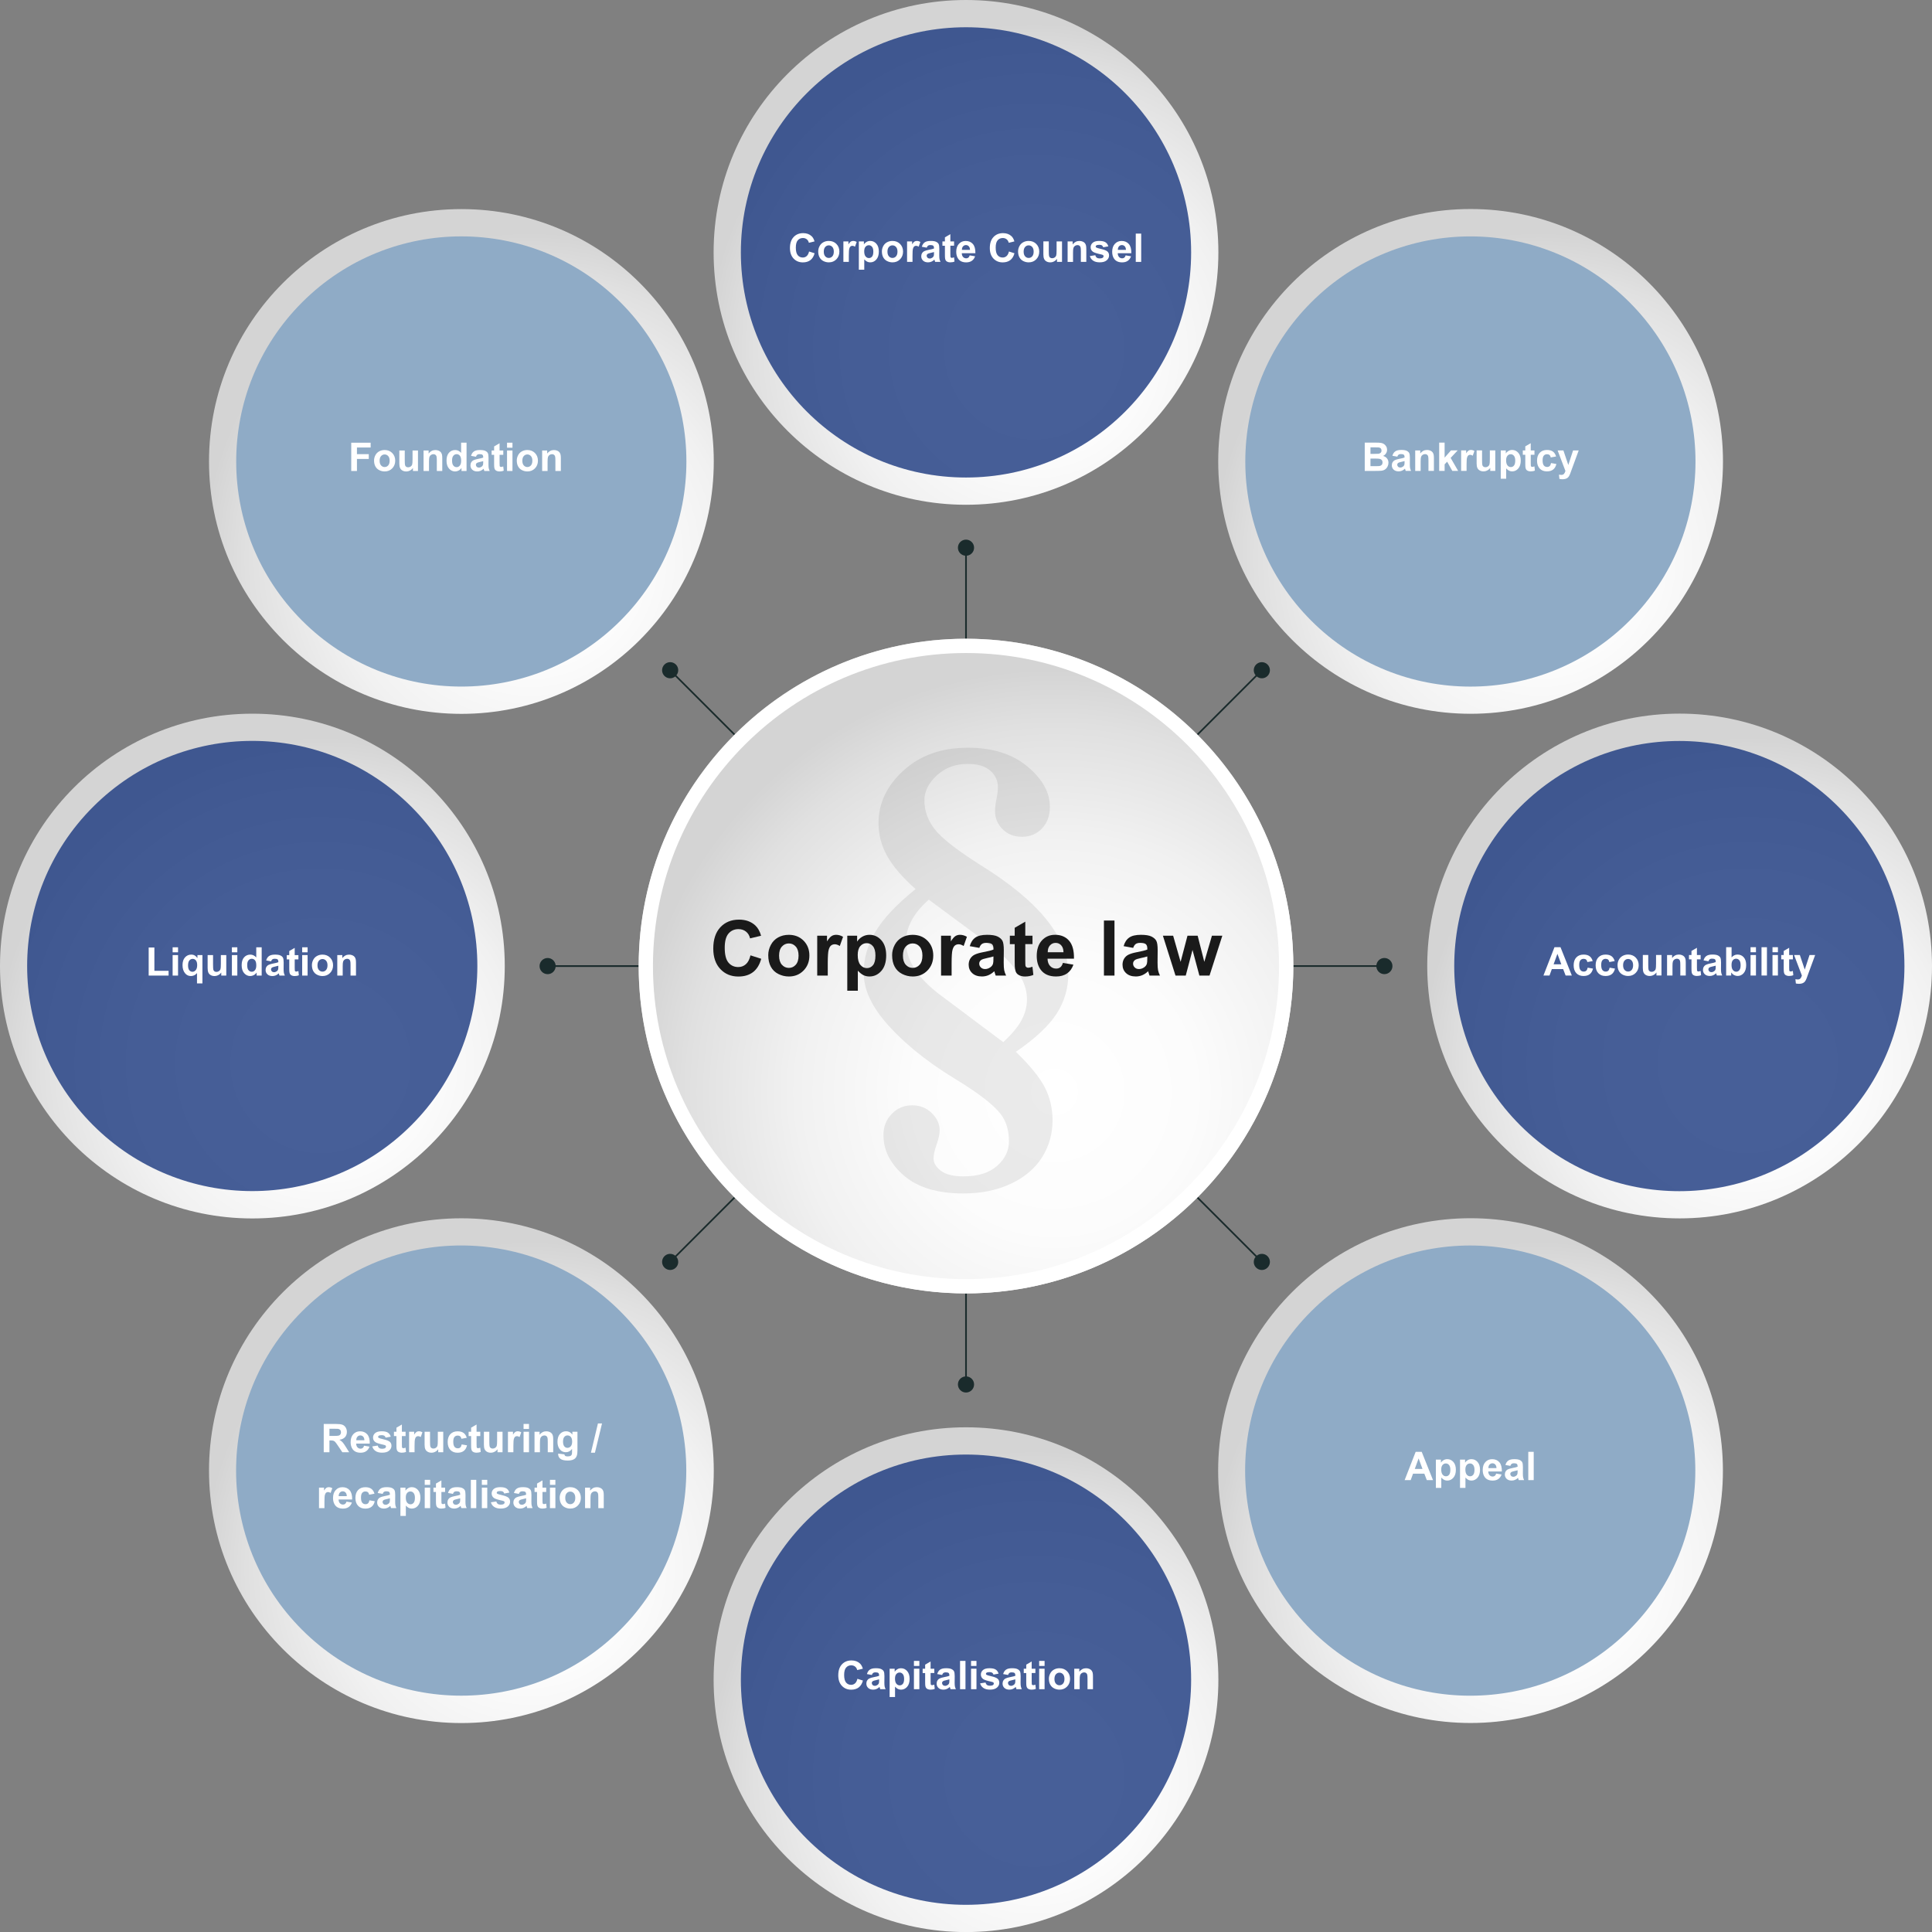 <?xml version="1.0" encoding="UTF-8"?> <!-- Generator: Adobe Illustrator 24.1.3, SVG Export Plug-In . SVG Version: 6.00 Build 0) --> <svg xmlns="http://www.w3.org/2000/svg" xmlns:xlink="http://www.w3.org/1999/xlink" version="1.1" x="0px" y="0px" viewBox="0 0 1417.32 1417.38" style="enable-background:new 0 0 1417.32 1417.38;" xml:space="preserve"><rect x="0" y="0" width="1417.32" height="1417.38" fill="#808080" stroke="none"/> <style type="text/css"> .st0{fill:#1A2B2C;} .st1{fill:url(#SVGID_1_);} .st2{opacity:0.81;fill:#1D3B80;} .st3{fill:url(#SVGID_2_);} .st4{fill:#8FABC6;} .st5{fill:url(#SVGID_3_);} .st6{fill:#FFFFFF;} .st7{fill:#1A1A1A;} .st8{fill:url(#SVGID_4_);} .st9{fill:url(#SVGID_5_);} .st10{fill:url(#SVGID_6_);} .st11{fill:url(#SVGID_7_);} .st12{opacity:0.08;} .st13{fill:url(#SVGID_8_);} .st14{fill:url(#SVGID_9_);} .st15{fill:url(#SVGID_10_);} .st16{fill:url(#SVGID_11_);} .st17{fill:url(#SVGID_12_);} .st18{fill:url(#SVGID_13_);} .st19{fill:url(#SVGID_14_);} .st20{fill:url(#SVGID_15_);} .st21{fill:url(#SVGID_16_);} .st22{fill:url(#SVGID_17_);} .st23{fill:url(#SVGID_18_);} .st24{fill:url(#SVGID_19_);} .st25{fill:url(#SVGID_20_);} .st26{fill:url(#SVGID_21_);} .st27{fill:url(#SVGID_22_);} .st28{fill:url(#SVGID_23_);} .st29{fill:url(#SVGID_24_);} .st30{fill:url(#SVGID_25_);} .st31{fill:url(#SVGID_26_);} .st32{fill:url(#SVGID_27_);} .st33{fill:url(#SVGID_28_);} .st34{fill:url(#SVGID_29_);} .st35{fill:url(#SVGID_30_);} .st36{fill:url(#SVGID_31_);} .st37{fill:url(#SVGID_32_);} .st38{fill:url(#SVGID_33_);} .st39{fill:url(#SVGID_34_);} .st40{fill:url(#SVGID_35_);} .st41{fill:url(#SVGID_36_);} .st42{fill:url(#SVGID_37_);} .st43{fill:url(#SVGID_38_);} .st44{fill:url(#SVGID_39_);} .st45{fill:url(#SVGID_40_);} .st46{fill:url(#SVGID_41_);} .st47{fill:url(#SVGID_42_);} .st48{fill:url(#SVGID_43_);} .st49{fill:url(#SVGID_44_);} .st50{fill:url(#SVGID_45_);} .st51{fill:url(#SVGID_46_);} .st52{fill:url(#SVGID_47_);} .st53{fill:url(#SVGID_48_);} .st54{fill:url(#SVGID_49_);} .st55{fill:url(#SVGID_50_);} .st56{fill:url(#SVGID_51_);} .st57{fill:url(#SVGID_52_);} .st58{fill:url(#SVGID_53_);} .st59{fill:url(#SVGID_54_);} .st60{fill:url(#SVGID_55_);} .st61{fill:url(#SVGID_56_);} .st62{fill:url(#SVGID_57_);} .st63{fill:url(#SVGID_58_);} .st64{fill:url(#SVGID_59_);} .st65{fill:url(#SVGID_60_);} .st66{fill:url(#SVGID_61_);} .st67{fill:url(#SVGID_62_);} .st68{fill:url(#SVGID_63_);} .st69{fill:url(#SVGID_64_);} .st70{fill:url(#SVGID_65_);} .st71{fill:url(#SVGID_66_);} .st72{fill:url(#SVGID_67_);} .st73{fill:url(#SVGID_68_);} .st74{fill:url(#SVGID_69_);} .st75{fill:url(#SVGID_70_);} .st76{fill:url(#SVGID_71_);} .st77{fill:url(#SVGID_72_);} .st78{fill:url(#SVGID_73_);} .st79{fill:url(#SVGID_74_);} .st80{fill:url(#SVGID_75_);} .st81{fill:url(#SVGID_76_);} .st82{fill:url(#SVGID_77_);} .st83{fill:url(#SVGID_78_);} .st84{fill:url(#SVGID_79_);} .st85{fill:url(#SVGID_80_);} .st86{fill:url(#SVGID_81_);} .st87{fill:url(#SVGID_82_);} .st88{fill:url(#SVGID_83_);} .st89{fill:url(#SVGID_84_);} .st90{fill:url(#SVGID_85_);} .st91{fill:url(#SVGID_86_);} .st92{fill:url(#SVGID_87_);} .st93{fill:url(#SVGID_88_);} .st94{fill:url(#SVGID_89_);} .st95{fill:url(#SVGID_90_);} .st96{fill:url(#SVGID_91_);} .st97{fill:url(#SVGID_92_);} .st98{fill:url(#SVGID_93_);} .st99{fill:url(#SVGID_94_);} .st100{fill:url(#SVGID_95_);} .st101{fill:url(#SVGID_96_);} .st102{fill:url(#SVGID_97_);} .st103{fill:url(#SVGID_98_);} .st104{fill:url(#SVGID_99_);} .st105{fill:url(#SVGID_100_);} .st106{fill:url(#SVGID_101_);} .st107{fill:url(#SVGID_102_);} .st108{fill:url(#SVGID_103_);} .st109{fill:url(#SVGID_104_);} .st110{fill:url(#SVGID_105_);} .st111{fill:url(#SVGID_106_);} .st112{fill:url(#SVGID_107_);} .st113{fill:url(#SVGID_108_);} .st114{fill:url(#SVGID_109_);} .st115{fill:url(#SVGID_110_);} .st116{fill:url(#SVGID_111_);} .st117{fill:url(#SVGID_112_);} .st118{fill:url(#SVGID_113_);} .st119{fill:url(#SVGID_114_);} .st120{fill:url(#SVGID_115_);} .st121{fill:url(#SVGID_116_);} .st122{fill:url(#SVGID_117_);} .st123{fill:url(#SVGID_118_);} .st124{fill:url(#SVGID_119_);} .st125{fill:url(#SVGID_120_);} .st126{fill:url(#SVGID_121_);} .st127{fill:url(#SVGID_122_);} .st128{fill:url(#SVGID_123_);} .st129{fill:url(#SVGID_124_);} .st130{fill:url(#SVGID_125_);} .st131{stroke:#000000;stroke-width:0.5;stroke-miterlimit:10;} .st132{fill:url(#SVGID_126_);} .st133{fill:url(#SVGID_127_);} .st134{fill:url(#SVGID_128_);} .st135{fill:url(#SVGID_129_);} .st136{fill:url(#SVGID_130_);} .st137{fill:url(#SVGID_131_);} .st138{fill:url(#SVGID_132_);} </style> <g id="Ebene_1"> <path class="st0" d="M1015.58,714.64c3.27,0,5.93-2.65,5.93-5.93s-2.65-5.93-5.93-5.93c-3.06,0-5.55,2.33-5.87,5.31h-78.84v1.23 h78.84C1010.02,712.31,1012.51,714.64,1015.58,714.64z"></path> <path class="st0" d="M714.59,401.8c0-3.27-2.65-5.93-5.93-5.93c-3.27,0-5.93,2.65-5.93,5.93c0,3.06,2.33,5.55,5.31,5.87v78.84h1.23 v-78.84C712.26,407.35,714.59,404.86,714.59,401.8z"></path> <path class="st0" d="M702.73,1015.63c0,3.27,2.65,5.93,5.93,5.93c3.27,0,5.93-2.65,5.93-5.93c0-3.06-2.33-5.55-5.31-5.87v-78.84 h-1.23v78.84C705.06,1010.07,702.73,1012.56,702.73,1015.63z"></path> <path class="st0" d="M401.75,702.79c-3.27,0-5.93,2.65-5.93,5.93c0,3.27,2.65,5.93,5.93,5.93c3.06,0,5.55-2.33,5.87-5.31h78.84 v-1.23h-78.84C407.3,705.12,404.81,702.79,401.75,702.79z"></path> <path class="st0" d="M929.87,495.88c2.32-2.32,2.32-6.07,0-8.38c-2.32-2.32-6.07-2.32-8.38,0c-2.17,2.17-2.28,5.57-0.39,7.9 l-55.75,55.75l0.87,0.87l55.75-55.75C924.3,498.16,927.71,498.05,929.87,495.88z"></path> <path class="st0" d="M487.45,921.54c-2.32,2.32-2.32,6.07,0,8.38c2.32,2.32,6.07,2.32,8.38,0c2.17-2.17,2.28-5.57,0.39-7.9 l55.75-55.75l-0.87-0.87l-55.75,55.75C493.02,919.26,489.61,919.38,487.45,921.54z"></path> <path class="st0" d="M495.83,487.5c-2.32-2.32-6.07-2.32-8.38,0c-2.32,2.32-2.32,6.07,0,8.38c2.17,2.17,5.57,2.28,7.9,0.39 l55.75,55.75l0.87-0.87l-55.75-55.75C498.11,493.08,498,489.67,495.83,487.5z"></path> <path class="st0" d="M921.49,929.93c2.32,2.32,6.07,2.32,8.38,0c2.32-2.32,2.32-6.07,0-8.38c-2.17-2.17-5.57-2.28-7.9-0.39 l-55.75-55.75l-0.87,0.87l55.75,55.75C919.21,924.35,919.32,927.76,921.49,929.93z"></path> <radialGradient id="SVGID_1_" cx="758.704" cy="256.385" r="260.142" gradientUnits="userSpaceOnUse"> <stop offset="0" style="stop-color:#FFFFFF"></stop> <stop offset="0.305" style="stop-color:#FCFCFC"></stop> <stop offset="0.561" style="stop-color:#F1F1F1"></stop> <stop offset="0.799" style="stop-color:#E0E0E0"></stop> <stop offset="0.92" style="stop-color:#D4D4D4"></stop> </radialGradient> <circle class="st1" cx="708.66" cy="185.15" r="185.15"></circle> <circle class="st2" cx="708.66" cy="185.15" r="165.16"></circle> <radialGradient id="SVGID_2_" cx="1128.83" cy="1150.074" r="260.142" gradientUnits="userSpaceOnUse"> <stop offset="0" style="stop-color:#FFFFFF"></stop> <stop offset="0.305" style="stop-color:#FCFCFC"></stop> <stop offset="0.561" style="stop-color:#F1F1F1"></stop> <stop offset="0.799" style="stop-color:#E0E0E0"></stop> <stop offset="0.92" style="stop-color:#D4D4D4"></stop> </radialGradient> <circle class="st3" cx="1078.79" cy="1078.84" r="185.15"></circle> <ellipse transform="matrix(0.707 -0.707 0.707 0.707 -446.885 1078.803)" class="st4" cx="1078.79" cy="1078.84" rx="165.16" ry="165.16"></ellipse> <radialGradient id="SVGID_3_" cx="758.704" cy="1303.459" r="260.142" gradientUnits="userSpaceOnUse"> <stop offset="0" style="stop-color:#FFFFFF"></stop> <stop offset="0.305" style="stop-color:#FCFCFC"></stop> <stop offset="0.561" style="stop-color:#F1F1F1"></stop> <stop offset="0.799" style="stop-color:#E0E0E0"></stop> <stop offset="0.92" style="stop-color:#D4D4D4"></stop> </radialGradient> <circle class="st5" cx="708.66" cy="1232.22" r="185.15"></circle> <circle class="st2" cx="708.66" cy="1232.22" r="165.16"></circle> <radialGradient id="SVGID_4_" cx="388.525" cy="1150.126" r="260.142" gradientUnits="userSpaceOnUse"> <stop offset="0" style="stop-color:#FFFFFF"></stop> <stop offset="0.305" style="stop-color:#FCFCFC"></stop> <stop offset="0.561" style="stop-color:#F1F1F1"></stop> <stop offset="0.799" style="stop-color:#E0E0E0"></stop> <stop offset="0.92" style="stop-color:#D4D4D4"></stop> </radialGradient> <circle class="st8" cx="338.48" cy="1078.89" r="185.15"></circle> <ellipse transform="matrix(0.707 -0.707 0.707 0.707 -663.752 555.344)" class="st4" cx="338.48" cy="1078.89" rx="165.16" ry="165.16"></ellipse> <radialGradient id="SVGID_5_" cx="235.193" cy="779.948" r="260.142" gradientUnits="userSpaceOnUse"> <stop offset="0" style="stop-color:#FFFFFF"></stop> <stop offset="0.305" style="stop-color:#FCFCFC"></stop> <stop offset="0.561" style="stop-color:#F1F1F1"></stop> <stop offset="0.799" style="stop-color:#E0E0E0"></stop> <stop offset="0.92" style="stop-color:#D4D4D4"></stop> </radialGradient> <circle class="st9" cx="185.15" cy="708.71" r="185.15"></circle> <ellipse transform="matrix(0.707 -0.707 0.707 0.707 -446.907 338.499)" class="st2" cx="185.15" cy="708.71" rx="165.16" ry="165.16"></ellipse> <radialGradient id="SVGID_6_" cx="388.526" cy="409.769" r="260.142" gradientUnits="userSpaceOnUse"> <stop offset="0" style="stop-color:#FFFFFF"></stop> <stop offset="0.305" style="stop-color:#FCFCFC"></stop> <stop offset="0.561" style="stop-color:#F1F1F1"></stop> <stop offset="0.799" style="stop-color:#E0E0E0"></stop> <stop offset="0.92" style="stop-color:#D4D4D4"></stop> </radialGradient> <circle class="st10" cx="338.48" cy="338.54" r="185.15"></circle> <ellipse transform="matrix(0.707 -0.707 0.707 0.707 -140.241 338.499)" class="st4" cx="338.48" cy="338.54" rx="165.16" ry="165.16"></ellipse> <radialGradient id="SVGID_7_" cx="773.564" cy="801.101" r="337.392" gradientUnits="userSpaceOnUse"> <stop offset="0" style="stop-color:#FFFFFF"></stop> <stop offset="0.305" style="stop-color:#FCFCFC"></stop> <stop offset="0.561" style="stop-color:#F1F1F1"></stop> <stop offset="0.799" style="stop-color:#E0E0E0"></stop> <stop offset="0.92" style="stop-color:#D4D4D4"></stop> </radialGradient> <circle class="st11" cx="708.66" cy="708.71" r="240.13"></circle> <g> <path class="st6" d="M708.66,948.84c-132.41,0-240.13-107.72-240.13-240.13c0-132.41,107.72-240.13,240.13-240.13 c132.41,0,240.13,107.72,240.13,240.13C948.79,841.12,841.07,948.84,708.66,948.84z M708.66,479.06 c-126.63,0-229.65,103.02-229.65,229.65c0,126.63,103.02,229.65,229.65,229.65c126.63,0,229.65-103.02,229.65-229.65 C938.31,582.08,835.29,479.06,708.66,479.06z"></path> </g> <radialGradient id="SVGID_8_" cx="1282.214" cy="779.895" r="260.142" gradientUnits="userSpaceOnUse"> <stop offset="0" style="stop-color:#FFFFFF"></stop> <stop offset="0.305" style="stop-color:#FCFCFC"></stop> <stop offset="0.561" style="stop-color:#F1F1F1"></stop> <stop offset="0.799" style="stop-color:#E0E0E0"></stop> <stop offset="0.92" style="stop-color:#D4D4D4"></stop> </radialGradient> <circle class="st13" cx="1232.17" cy="708.66" r="185.15"></circle> <ellipse transform="matrix(0.707 -0.707 0.707 0.707 -140.204 1078.84)" class="st2" cx="1232.17" cy="708.66" rx="165.16" ry="165.16"></ellipse> <radialGradient id="SVGID_9_" cx="1128.882" cy="409.718" r="260.142" gradientUnits="userSpaceOnUse"> <stop offset="0" style="stop-color:#FFFFFF"></stop> <stop offset="0.305" style="stop-color:#FCFCFC"></stop> <stop offset="0.561" style="stop-color:#F1F1F1"></stop> <stop offset="0.799" style="stop-color:#E0E0E0"></stop> <stop offset="0.92" style="stop-color:#D4D4D4"></stop> </radialGradient> <circle class="st14" cx="1078.84" cy="338.48" r="185.15"></circle> <ellipse transform="matrix(0.707 -0.707 0.707 0.707 76.641 861.994)" class="st4" cx="1078.84" cy="338.48" rx="165.16" ry="165.16"></ellipse> <g> <path class="st6" d="M593.54,184.5l4.06,1.29c-0.62,2.27-1.66,3.95-3.11,5.05c-1.45,1.1-3.29,1.65-5.52,1.65 c-2.76,0-5.02-0.94-6.8-2.82c-1.77-1.88-2.66-4.46-2.66-7.72c0-3.46,0.89-6.14,2.68-8.05c1.78-1.91,4.13-2.87,7.04-2.87 c2.54,0,4.6,0.75,6.19,2.25c0.94,0.89,1.65,2.16,2.12,3.82l-4.15,0.99c-0.25-1.08-0.76-1.93-1.54-2.55 c-0.78-0.62-1.73-0.93-2.84-0.93c-1.54,0-2.79,0.55-3.75,1.66c-0.96,1.1-1.44,2.89-1.44,5.37c0,2.62,0.47,4.49,1.42,5.61 c0.94,1.11,2.17,1.67,3.68,1.67c1.11,0,2.07-0.35,2.87-1.06S593.19,186.02,593.54,184.5z"></path> <path class="st6" d="M600.25,184.4c0-1.32,0.33-2.6,0.98-3.84c0.65-1.24,1.57-2.18,2.77-2.83c1.19-0.65,2.53-0.98,4-0.98 c2.27,0,4.14,0.74,5.59,2.22s2.18,3.34,2.18,5.6c0,2.27-0.73,4.16-2.2,5.66c-1.47,1.5-3.32,2.24-5.54,2.24 c-1.38,0-2.69-0.31-3.94-0.93c-1.25-0.62-2.2-1.54-2.85-2.74C600.57,187.59,600.25,186.13,600.25,184.4z M604.33,184.61 c0,1.49,0.35,2.63,1.06,3.43s1.58,1.19,2.62,1.19s1.91-0.4,2.61-1.19c0.7-0.79,1.06-1.94,1.06-3.46c0-1.47-0.35-2.61-1.06-3.4 c-0.7-0.79-1.57-1.19-2.61-1.19s-1.91,0.4-2.62,1.19S604.33,183.12,604.33,184.61z"></path> <path class="st6" d="M622.69,192.13h-3.98v-15.04h3.7v2.14c0.63-1.01,1.2-1.68,1.71-2c0.51-0.32,1.08-0.48,1.72-0.48 c0.91,0,1.78,0.25,2.62,0.75l-1.23,3.47c-0.67-0.43-1.29-0.65-1.87-0.65c-0.56,0-1.03,0.15-1.42,0.46s-0.69,0.86-0.91,1.66 c-0.22,0.8-0.33,2.48-0.33,5.04V192.13z"></path> <path class="st6" d="M630.05,177.09h3.71v2.21c0.48-0.76,1.13-1.37,1.95-1.84c0.82-0.47,1.73-0.71,2.73-0.71 c1.75,0,3.23,0.68,4.45,2.05c1.22,1.37,1.83,3.28,1.83,5.72c0,2.51-0.61,4.46-1.84,5.86s-2.71,2.09-4.46,2.09 c-0.83,0-1.58-0.17-2.26-0.5c-0.67-0.33-1.39-0.9-2.13-1.7v7.58h-3.98V177.09z M633.99,184.36c0,1.69,0.33,2.94,1.01,3.75 c0.67,0.81,1.49,1.21,2.45,1.21c0.93,0,1.69-0.37,2.31-1.11s0.92-1.96,0.92-3.65c0-1.58-0.32-2.75-0.95-3.51s-1.42-1.15-2.35-1.15 c-0.97,0-1.78,0.38-2.42,1.13C634.31,181.77,633.99,182.88,633.99,184.36z"></path> <path class="st6" d="M646.96,184.4c0-1.32,0.33-2.6,0.98-3.84c0.65-1.24,1.57-2.18,2.77-2.83c1.19-0.65,2.53-0.98,4-0.98 c2.27,0,4.14,0.74,5.59,2.22s2.18,3.34,2.18,5.6c0,2.27-0.73,4.16-2.2,5.66c-1.47,1.5-3.32,2.24-5.54,2.24 c-1.38,0-2.69-0.31-3.94-0.93c-1.25-0.62-2.2-1.54-2.85-2.74C647.29,187.59,646.96,186.13,646.96,184.4z M651.04,184.61 c0,1.49,0.35,2.63,1.06,3.43s1.58,1.19,2.62,1.19s1.91-0.4,2.61-1.19c0.7-0.79,1.06-1.94,1.06-3.46c0-1.47-0.35-2.61-1.06-3.4 c-0.7-0.79-1.57-1.19-2.61-1.19s-1.91,0.4-2.62,1.19S651.04,183.12,651.04,184.61z"></path> <path class="st6" d="M669.41,192.13h-3.98v-15.04h3.7v2.14c0.63-1.01,1.2-1.68,1.71-2c0.51-0.32,1.08-0.48,1.72-0.48 c0.91,0,1.78,0.25,2.62,0.75l-1.23,3.47c-0.67-0.43-1.29-0.65-1.87-0.65c-0.56,0-1.03,0.15-1.42,0.46s-0.69,0.86-0.91,1.66 c-0.22,0.8-0.33,2.48-0.33,5.04V192.13z"></path> <path class="st6" d="M679.86,181.68l-3.61-0.65c0.41-1.45,1.1-2.53,2.1-3.23c0.99-0.7,2.46-1.05,4.42-1.05 c1.77,0,3.1,0.21,3.96,0.63s1.48,0.95,1.83,1.6c0.35,0.65,0.53,1.83,0.53,3.56l-0.04,4.64c0,1.32,0.06,2.3,0.19,2.92 c0.13,0.63,0.37,1.3,0.71,2.02h-3.94c-0.1-0.26-0.23-0.66-0.38-1.18c-0.07-0.24-0.11-0.39-0.14-0.47 c-0.68,0.66-1.41,1.16-2.18,1.49c-0.77,0.33-1.6,0.5-2.48,0.5c-1.55,0-2.77-0.42-3.66-1.26c-0.89-0.84-1.34-1.9-1.34-3.19 c0-0.85,0.2-1.61,0.61-2.27c0.41-0.67,0.97-1.18,1.71-1.53c0.73-0.35,1.79-0.66,3.17-0.93c1.86-0.35,3.15-0.67,3.87-0.98v-0.4 c0-0.76-0.19-1.31-0.57-1.63c-0.38-0.33-1.09-0.49-2.14-0.49c-0.71,0-1.26,0.14-1.66,0.42S680.1,180.98,679.86,181.68z M685.18,184.91c-0.51,0.17-1.32,0.37-2.42,0.61c-1.1,0.24-1.83,0.47-2.17,0.69c-0.52,0.37-0.78,0.83-0.78,1.4 c0,0.56,0.21,1.04,0.62,1.44c0.42,0.41,0.94,0.61,1.59,0.61c0.72,0,1.4-0.24,2.05-0.71c0.48-0.36,0.8-0.8,0.95-1.32 c0.1-0.34,0.16-0.99,0.16-1.94V184.91z"></path> <path class="st6" d="M699.91,177.09v3.17h-2.72v6.06c0,1.23,0.03,1.94,0.08,2.15c0.05,0.2,0.17,0.37,0.35,0.5 c0.18,0.13,0.41,0.2,0.67,0.2c0.37,0,0.9-0.13,1.6-0.38l0.34,3.09c-0.92,0.4-1.97,0.59-3.14,0.59c-0.72,0-1.36-0.12-1.94-0.36 c-0.58-0.24-1-0.55-1.27-0.93c-0.27-0.38-0.46-0.9-0.56-1.55c-0.08-0.46-0.13-1.4-0.13-2.8v-6.56h-1.83v-3.17h1.83v-2.99 l3.99-2.32v5.31H699.91z"></path> <path class="st6" d="M711.38,187.35l3.96,0.67c-0.51,1.45-1.31,2.56-2.41,3.32c-1.1,0.76-2.48,1.14-4.13,1.14 c-2.62,0-4.55-0.85-5.81-2.56c-0.99-1.37-1.49-3.1-1.49-5.18c0-2.49,0.65-4.44,1.96-5.85c1.3-1.41,2.95-2.12,4.94-2.12 c2.24,0,4,0.74,5.3,2.22s1.91,3.74,1.85,6.79h-9.97c0.03,1.18,0.35,2.1,0.96,2.75c0.61,0.66,1.38,0.98,2.29,0.98 c0.62,0,1.15-0.17,1.57-0.51S711.16,188.1,711.38,187.35z M711.6,183.32c-0.03-1.15-0.33-2.03-0.89-2.63s-1.26-0.9-2.07-0.9 c-0.87,0-1.59,0.32-2.15,0.95c-0.57,0.63-0.84,1.49-0.83,2.58H711.6z"></path> <path class="st6" d="M740.16,184.5l4.06,1.29c-0.62,2.27-1.66,3.95-3.11,5.05s-3.29,1.65-5.52,1.65c-2.76,0-5.02-0.94-6.8-2.82 c-1.77-1.88-2.66-4.46-2.66-7.72c0-3.46,0.89-6.14,2.68-8.05c1.78-1.91,4.13-2.87,7.04-2.87c2.54,0,4.6,0.75,6.19,2.25 c0.94,0.89,1.65,2.16,2.12,3.82l-4.15,0.99c-0.25-1.08-0.76-1.93-1.54-2.55c-0.78-0.62-1.72-0.93-2.84-0.93 c-1.54,0-2.79,0.55-3.75,1.66s-1.44,2.89-1.44,5.37c0,2.62,0.47,4.49,1.42,5.61c0.94,1.11,2.17,1.67,3.68,1.67 c1.11,0,2.07-0.35,2.87-1.06C739.24,187.13,739.81,186.02,740.16,184.5z"></path> <path class="st6" d="M746.87,184.4c0-1.32,0.33-2.6,0.98-3.84c0.65-1.24,1.57-2.18,2.77-2.83s2.53-0.98,4-0.98 c2.28,0,4.14,0.74,5.59,2.22s2.18,3.34,2.18,5.6c0,2.27-0.73,4.16-2.2,5.66c-1.47,1.5-3.32,2.24-5.54,2.24 c-1.38,0-2.69-0.31-3.94-0.93s-2.2-1.54-2.85-2.74C747.2,187.59,746.87,186.13,746.87,184.4z M750.95,184.61 c0,1.49,0.35,2.63,1.06,3.43c0.71,0.79,1.58,1.19,2.62,1.19s1.91-0.4,2.61-1.19s1.05-1.94,1.05-3.46c0-1.47-0.35-2.61-1.05-3.4 s-1.57-1.19-2.61-1.19s-1.91,0.4-2.62,1.19C751.31,181.98,750.95,183.12,750.95,184.61z"></path> <path class="st6" d="M775.41,192.13v-2.25c-0.55,0.8-1.27,1.44-2.16,1.9c-0.89,0.46-1.83,0.69-2.83,0.69 c-1.01,0-1.92-0.22-2.72-0.67c-0.8-0.44-1.38-1.07-1.74-1.87c-0.36-0.8-0.54-1.91-0.54-3.33v-9.52h3.98V184 c0,2.11,0.07,3.41,0.22,3.89s0.41,0.85,0.8,1.13s0.88,0.42,1.47,0.42c0.68,0,1.29-0.19,1.83-0.56c0.54-0.37,0.91-0.83,1.1-1.39 c0.2-0.55,0.3-1.9,0.3-4.06v-6.34h3.98v15.04H775.41z"></path> <path class="st6" d="M796.9,192.13h-3.98v-7.67c0-1.62-0.08-2.67-0.25-3.15c-0.17-0.48-0.45-0.85-0.83-1.11 c-0.38-0.26-0.84-0.4-1.38-0.4c-0.69,0-1.31,0.19-1.85,0.57c-0.55,0.38-0.92,0.88-1.13,1.5s-0.3,1.78-0.3,3.46v6.81h-3.98v-15.04 h3.7v2.21c1.31-1.7,2.96-2.55,4.96-2.55c0.88,0,1.68,0.16,2.41,0.47c0.73,0.32,1.28,0.72,1.65,1.21c0.37,0.49,0.63,1.05,0.78,1.67 s0.22,1.52,0.22,2.68V192.13z"></path> <path class="st6" d="M799.54,187.84l3.99-0.61c0.17,0.77,0.51,1.36,1.03,1.76c0.52,0.4,1.25,0.6,2.18,0.6 c1.03,0,1.8-0.19,2.32-0.57c0.35-0.26,0.52-0.62,0.52-1.06c0-0.3-0.09-0.55-0.28-0.75c-0.2-0.19-0.64-0.36-1.33-0.52 c-3.21-0.71-5.24-1.35-6.1-1.94c-1.19-0.81-1.78-1.94-1.78-3.38c0-1.3,0.51-2.4,1.54-3.29c1.03-0.89,2.62-1.33,4.79-1.33 c2.06,0,3.59,0.33,4.59,1c1,0.67,1.69,1.66,2.07,2.97l-3.75,0.69c-0.16-0.59-0.47-1.03-0.91-1.35s-1.09-0.47-1.92-0.47 c-1.05,0-1.8,0.15-2.25,0.44c-0.3,0.21-0.45,0.48-0.45,0.81c0,0.28,0.13,0.52,0.4,0.72c0.36,0.26,1.6,0.64,3.72,1.12 s3.6,1.07,4.44,1.77c0.83,0.71,1.25,1.69,1.25,2.96c0,1.38-0.58,2.56-1.73,3.55s-2.86,1.49-5.11,1.49c-2.05,0-3.67-0.42-4.86-1.25 C800.69,190.39,799.91,189.27,799.54,187.84z"></path> <path class="st6" d="M825.78,187.35l3.96,0.67c-0.51,1.45-1.31,2.56-2.41,3.32c-1.1,0.76-2.48,1.14-4.13,1.14 c-2.62,0-4.55-0.85-5.81-2.56c-0.99-1.37-1.49-3.1-1.49-5.18c0-2.49,0.65-4.44,1.96-5.85c1.3-1.41,2.95-2.12,4.94-2.12 c2.24,0,4,0.74,5.3,2.22s1.91,3.74,1.85,6.79h-9.97c0.03,1.18,0.35,2.1,0.96,2.75c0.61,0.66,1.38,0.98,2.29,0.98 c0.62,0,1.15-0.17,1.57-0.51S825.56,188.1,825.78,187.35z M826,183.32c-0.03-1.15-0.33-2.03-0.89-2.63s-1.26-0.9-2.07-0.9 c-0.87,0-1.59,0.32-2.15,0.95c-0.57,0.63-0.84,1.49-0.83,2.58H826z"></path> <path class="st6" d="M833.2,192.13v-20.76h3.98v20.76H833.2z"></path> </g> <g> <path class="st6" d="M1001.19,324.71h8.3c1.64,0,2.87,0.07,3.67,0.21c0.81,0.14,1.53,0.42,2.17,0.86 c0.64,0.43,1.17,1.01,1.59,1.74c0.43,0.72,0.64,1.53,0.64,2.43c0,0.97-0.26,1.86-0.79,2.68c-0.52,0.81-1.23,1.42-2.13,1.83 c1.26,0.37,2.24,1,2.92,1.88c0.68,0.89,1.02,1.93,1.02,3.13c0,0.94-0.22,1.86-0.66,2.75c-0.44,0.89-1.04,1.6-1.8,2.14 s-1.7,0.86-2.81,0.98c-0.7,0.08-2.38,0.12-5.06,0.14h-7.07V324.71z M1005.38,328.16v4.8h2.75c1.63,0,2.65-0.02,3.04-0.07 c0.72-0.08,1.28-0.33,1.69-0.74c0.41-0.41,0.62-0.95,0.62-1.62c0-0.64-0.18-1.16-0.53-1.56c-0.35-0.4-0.88-0.64-1.58-0.73 c-0.42-0.05-1.61-0.07-3.58-0.07H1005.38z M1005.38,336.42v5.55h3.88c1.51,0,2.47-0.04,2.88-0.13c0.62-0.11,1.13-0.39,1.52-0.83 c0.39-0.44,0.59-1.03,0.59-1.76c0-0.62-0.15-1.15-0.45-1.59c-0.3-0.43-0.74-0.75-1.31-0.95s-1.81-0.3-3.72-0.3H1005.38z"></path> <path class="st6" d="M1025.07,335.01l-3.61-0.65c0.41-1.45,1.1-2.53,2.1-3.23c0.99-0.7,2.46-1.05,4.42-1.05 c1.77,0,3.1,0.21,3.96,0.63s1.48,0.95,1.83,1.6c0.35,0.65,0.53,1.83,0.53,3.56l-0.04,4.64c0,1.32,0.06,2.3,0.19,2.92 c0.13,0.63,0.37,1.3,0.71,2.02h-3.94c-0.1-0.26-0.23-0.66-0.38-1.18c-0.07-0.24-0.11-0.39-0.14-0.47 c-0.68,0.66-1.41,1.16-2.18,1.49c-0.77,0.33-1.6,0.5-2.48,0.5c-1.55,0-2.77-0.42-3.66-1.26c-0.89-0.84-1.34-1.9-1.34-3.19 c0-0.85,0.2-1.61,0.61-2.27c0.41-0.67,0.97-1.18,1.71-1.53c0.73-0.35,1.79-0.66,3.16-0.93c1.86-0.35,3.15-0.67,3.87-0.98v-0.4 c0-0.76-0.19-1.31-0.57-1.63c-0.38-0.33-1.09-0.49-2.14-0.49c-0.71,0-1.26,0.14-1.66,0.42S1025.31,334.32,1025.07,335.01z M1030.39,338.24c-0.51,0.17-1.32,0.37-2.42,0.61c-1.1,0.24-1.83,0.47-2.17,0.69c-0.52,0.37-0.78,0.83-0.78,1.4 c0,0.56,0.21,1.04,0.62,1.44c0.42,0.41,0.94,0.61,1.59,0.61c0.72,0,1.4-0.24,2.05-0.71c0.48-0.36,0.8-0.8,0.95-1.32 c0.1-0.34,0.16-0.99,0.16-1.94V338.24z"></path> <path class="st6" d="M1051.9,345.46h-3.98v-7.67c0-1.62-0.08-2.67-0.25-3.15c-0.17-0.48-0.45-0.85-0.83-1.11 c-0.38-0.26-0.84-0.4-1.38-0.4c-0.69,0-1.31,0.19-1.85,0.57c-0.55,0.38-0.92,0.88-1.13,1.5s-0.3,1.78-0.3,3.46v6.81h-3.98v-15.04 h3.7v2.21c1.31-1.7,2.96-2.55,4.96-2.55c0.88,0,1.68,0.16,2.41,0.47c0.73,0.32,1.28,0.72,1.65,1.21c0.37,0.49,0.63,1.05,0.78,1.67 s0.22,1.52,0.22,2.68V345.46z"></path> <path class="st6" d="M1055.79,345.46v-20.76h3.98v11.02l4.66-5.3h4.9l-5.14,5.49l5.51,9.54h-4.29l-3.78-6.75l-1.85,1.94v4.81 H1055.79z"></path> <path class="st6" d="M1075.87,345.46h-3.98v-15.04h3.7v2.14c0.63-1.01,1.2-1.68,1.71-2c0.5-0.32,1.08-0.48,1.72-0.48 c0.91,0,1.78,0.25,2.62,0.75l-1.23,3.47c-0.67-0.43-1.29-0.65-1.87-0.65c-0.56,0-1.03,0.15-1.42,0.46s-0.69,0.86-0.91,1.66 c-0.22,0.8-0.33,2.48-0.33,5.04V345.46z"></path> <path class="st6" d="M1093.25,345.46v-2.25c-0.55,0.8-1.27,1.44-2.16,1.9c-0.89,0.46-1.83,0.69-2.83,0.69 c-1.01,0-1.92-0.22-2.72-0.67c-0.8-0.44-1.38-1.07-1.74-1.87c-0.36-0.8-0.54-1.91-0.54-3.33v-9.52h3.98v6.91 c0,2.11,0.07,3.41,0.22,3.89s0.41,0.85,0.8,1.13s0.88,0.42,1.47,0.42c0.68,0,1.29-0.19,1.83-0.56c0.54-0.37,0.91-0.83,1.1-1.39 c0.2-0.55,0.3-1.9,0.3-4.06v-6.34h3.98v15.04H1093.25z"></path> <path class="st6" d="M1100.95,330.43h3.71v2.21c0.48-0.76,1.13-1.37,1.96-1.84c0.82-0.47,1.73-0.71,2.73-0.71 c1.75,0,3.23,0.68,4.45,2.05c1.22,1.37,1.83,3.28,1.83,5.72c0,2.51-0.61,4.46-1.84,5.86c-1.23,1.39-2.71,2.09-4.46,2.09 c-0.83,0-1.58-0.17-2.26-0.5c-0.67-0.33-1.38-0.9-2.13-1.7v7.58h-3.98V330.43z M1104.89,337.69c0,1.69,0.34,2.94,1.01,3.75 c0.67,0.81,1.49,1.21,2.45,1.21c0.93,0,1.7-0.37,2.31-1.11s0.92-1.96,0.92-3.65c0-1.58-0.32-2.75-0.95-3.51s-1.42-1.15-2.35-1.15 c-0.97,0-1.78,0.38-2.42,1.13C1105.21,335.11,1104.89,336.22,1104.89,337.69z"></path> <path class="st6" d="M1125.68,330.43v3.17h-2.72v6.06c0,1.23,0.03,1.94,0.08,2.15c0.05,0.2,0.17,0.37,0.35,0.5 c0.18,0.13,0.41,0.2,0.67,0.2c0.37,0,0.9-0.13,1.6-0.38l0.34,3.09c-0.92,0.4-1.97,0.59-3.14,0.59c-0.72,0-1.36-0.12-1.94-0.36 c-0.58-0.24-1-0.55-1.27-0.93c-0.27-0.38-0.46-0.9-0.56-1.55c-0.08-0.46-0.13-1.4-0.13-2.8v-6.56h-1.83v-3.17h1.83v-2.99 l3.99-2.32v5.31H1125.68z"></path> <path class="st6" d="M1141.55,334.87l-3.92,0.71c-0.13-0.78-0.43-1.37-0.9-1.77c-0.47-0.4-1.07-0.59-1.82-0.59 c-0.99,0-1.78,0.34-2.37,1.03c-0.59,0.68-0.88,1.83-0.88,3.43c0,1.78,0.3,3.04,0.9,3.78s1.4,1.1,2.41,1.1 c0.75,0,1.37-0.21,1.86-0.64c0.48-0.43,0.82-1.17,1.02-2.22l3.91,0.67c-0.41,1.79-1.19,3.15-2.34,4.06 c-1.15,0.92-2.7,1.37-4.63,1.37c-2.2,0-3.95-0.69-5.26-2.08s-1.96-3.31-1.96-5.76c0-2.48,0.66-4.42,1.97-5.8s3.09-2.07,5.32-2.07 c1.83,0,3.29,0.39,4.37,1.18C1140.3,332.06,1141.08,333.26,1141.55,334.87z"></path> <path class="st6" d="M1142.68,330.43h4.23l3.6,10.68l3.51-10.68h4.12l-5.31,14.47l-0.95,2.62c-0.35,0.88-0.68,1.55-1,2.01 c-0.32,0.46-0.68,0.84-1.09,1.13c-0.41,0.29-0.92,0.51-1.51,0.67c-0.6,0.16-1.28,0.24-2.03,0.24c-0.76,0-1.51-0.08-2.25-0.24 l-0.35-3.12c0.62,0.12,1.18,0.18,1.68,0.18c0.93,0,1.61-0.27,2.05-0.81c0.44-0.54,0.78-1.23,1.02-2.08L1142.68,330.43z"></path> </g> <g> <path class="st6" d="M237.49,1065.37v-20.76h8.82c2.22,0,3.83,0.19,4.84,0.56c1.01,0.37,1.81,1.04,2.41,1.99s0.91,2.04,0.91,3.27 c0,1.56-0.46,2.84-1.37,3.86s-2.28,1.65-4.11,1.92c0.91,0.53,1.65,1.11,2.24,1.74c0.59,0.63,1.39,1.76,2.39,3.37l2.53,4.05h-5.01 l-3.03-4.52c-1.08-1.61-1.81-2.63-2.21-3.05s-0.82-0.71-1.26-0.86c-0.44-0.16-1.15-0.23-2.11-0.23h-0.85v8.67H237.49z M241.68,1053.39h3.1c2.01,0,3.27-0.08,3.77-0.25s0.89-0.46,1.18-0.88s0.42-0.93,0.42-1.56c0-0.7-0.19-1.26-0.56-1.69 c-0.37-0.43-0.9-0.7-1.58-0.81c-0.34-0.05-1.36-0.07-3.06-0.07h-3.27V1053.39z"></path> <path class="st6" d="M267.1,1060.59l3.96,0.67c-0.51,1.45-1.31,2.56-2.41,3.32c-1.1,0.76-2.48,1.14-4.13,1.14 c-2.61,0-4.55-0.85-5.81-2.56c-0.99-1.37-1.49-3.1-1.49-5.18c0-2.49,0.65-4.44,1.95-5.85s2.95-2.12,4.94-2.12 c2.24,0,4,0.74,5.3,2.22s1.91,3.74,1.85,6.79h-9.97c0.03,1.18,0.35,2.1,0.96,2.75s1.38,0.98,2.29,0.98c0.62,0,1.15-0.17,1.57-0.51 S266.88,1061.34,267.1,1060.59z M267.32,1056.56c-0.03-1.15-0.33-2.03-0.89-2.63s-1.26-0.9-2.07-0.9c-0.87,0-1.59,0.32-2.15,0.95 s-0.84,1.49-0.84,2.58H267.32z"></path> <path class="st6" d="M273.11,1061.08l3.99-0.61c0.17,0.77,0.51,1.36,1.03,1.76s1.25,0.6,2.18,0.6c1.03,0,1.8-0.19,2.32-0.57 c0.35-0.26,0.52-0.62,0.52-1.06c0-0.3-0.09-0.55-0.28-0.75c-0.2-0.19-0.64-0.36-1.33-0.52c-3.21-0.71-5.24-1.35-6.1-1.94 c-1.19-0.81-1.78-1.94-1.78-3.38c0-1.3,0.51-2.4,1.54-3.29s2.62-1.33,4.79-1.33c2.06,0,3.59,0.33,4.59,1 c1,0.67,1.69,1.66,2.07,2.97l-3.75,0.69c-0.16-0.58-0.46-1.03-0.91-1.35c-0.45-0.31-1.09-0.47-1.92-0.47 c-1.05,0-1.8,0.15-2.25,0.44c-0.3,0.21-0.45,0.48-0.45,0.81c0,0.28,0.13,0.52,0.4,0.72c0.36,0.26,1.6,0.64,3.72,1.12 c2.12,0.48,3.6,1.07,4.44,1.77c0.83,0.71,1.25,1.69,1.25,2.96c0,1.38-0.58,2.56-1.73,3.55c-1.15,0.99-2.86,1.49-5.11,1.49 c-2.05,0-3.67-0.42-4.86-1.25C274.26,1063.63,273.48,1062.51,273.11,1061.08z"></path> <path class="st6" d="M297.54,1050.33v3.17h-2.72v6.06c0,1.23,0.03,1.94,0.08,2.15c0.05,0.2,0.17,0.37,0.35,0.5 c0.18,0.13,0.41,0.2,0.67,0.2c0.37,0,0.9-0.13,1.6-0.38l0.34,3.09c-0.93,0.4-1.97,0.59-3.14,0.59c-0.72,0-1.36-0.12-1.94-0.36 c-0.58-0.24-1-0.55-1.27-0.93c-0.27-0.38-0.46-0.9-0.56-1.55c-0.08-0.46-0.13-1.4-0.13-2.8v-6.56H289v-3.17h1.83v-2.99l3.99-2.32 v5.31H297.54z"></path> <path class="st6" d="M304.11,1065.37h-3.98v-15.04h3.7v2.14c0.63-1.01,1.2-1.67,1.71-2c0.51-0.32,1.08-0.48,1.72-0.48 c0.91,0,1.78,0.25,2.62,0.75l-1.23,3.47c-0.67-0.43-1.29-0.65-1.87-0.65c-0.56,0-1.03,0.15-1.42,0.46s-0.69,0.86-0.91,1.66 c-0.22,0.8-0.33,2.48-0.33,5.04V1065.37z"></path> <path class="st6" d="M321.48,1065.37v-2.25c-0.55,0.8-1.27,1.44-2.16,1.9c-0.89,0.46-1.83,0.69-2.83,0.69 c-1.01,0-1.92-0.22-2.72-0.67c-0.8-0.44-1.38-1.07-1.74-1.87c-0.36-0.8-0.54-1.91-0.54-3.33v-9.52h3.98v6.91 c0,2.11,0.07,3.41,0.22,3.89c0.15,0.48,0.41,0.85,0.8,1.13s0.88,0.42,1.47,0.42c0.68,0,1.29-0.19,1.83-0.56s0.91-0.83,1.1-1.39 c0.2-0.55,0.3-1.9,0.3-4.06v-6.34h3.98v15.04H321.48z"></path> <path class="st6" d="M342.41,1054.78l-3.92,0.71c-0.13-0.78-0.43-1.37-0.9-1.77c-0.47-0.4-1.07-0.59-1.82-0.59 c-0.99,0-1.78,0.34-2.37,1.03c-0.59,0.68-0.88,1.83-0.88,3.43c0,1.78,0.3,3.04,0.9,3.78c0.6,0.74,1.4,1.11,2.41,1.11 c0.76,0,1.37-0.21,1.85-0.64s0.82-1.17,1.02-2.22l3.91,0.67c-0.41,1.79-1.18,3.15-2.34,4.06c-1.15,0.92-2.7,1.37-4.63,1.37 c-2.2,0-3.95-0.69-5.26-2.08c-1.31-1.39-1.96-3.31-1.96-5.76c0-2.48,0.66-4.42,1.97-5.8s3.09-2.07,5.32-2.07 c1.83,0,3.29,0.39,4.37,1.18C341.16,1051.96,341.94,1053.17,342.41,1054.78z"></path> <path class="st6" d="M352.33,1050.33v3.17h-2.72v6.06c0,1.23,0.03,1.94,0.08,2.15c0.05,0.2,0.17,0.37,0.35,0.5 c0.18,0.13,0.41,0.2,0.67,0.2c0.37,0,0.9-0.13,1.6-0.38l0.34,3.09c-0.93,0.4-1.97,0.59-3.14,0.59c-0.72,0-1.36-0.12-1.94-0.36 c-0.58-0.24-1-0.55-1.27-0.93c-0.27-0.38-0.46-0.9-0.56-1.55c-0.08-0.46-0.13-1.4-0.13-2.8v-6.56h-1.83v-3.17h1.83v-2.99 l3.99-2.32v5.31H352.33z"></path> <path class="st6" d="M364.98,1065.37v-2.25c-0.55,0.8-1.27,1.44-2.16,1.9c-0.89,0.46-1.83,0.69-2.83,0.69 c-1.01,0-1.92-0.22-2.72-0.67c-0.8-0.44-1.38-1.07-1.74-1.87c-0.36-0.8-0.54-1.91-0.54-3.33v-9.52h3.98v6.91 c0,2.11,0.07,3.41,0.22,3.89c0.15,0.48,0.41,0.85,0.8,1.13s0.88,0.42,1.47,0.42c0.68,0,1.29-0.19,1.83-0.56s0.91-0.83,1.1-1.39 c0.2-0.55,0.3-1.9,0.3-4.06v-6.34h3.98v15.04H364.98z"></path> <path class="st6" d="M376.61,1065.37h-3.98v-15.04h3.7v2.14c0.63-1.01,1.2-1.67,1.71-2c0.51-0.32,1.08-0.48,1.72-0.48 c0.91,0,1.78,0.25,2.62,0.75l-1.23,3.47c-0.67-0.43-1.29-0.65-1.87-0.65c-0.56,0-1.03,0.15-1.42,0.46s-0.69,0.86-0.91,1.66 c-0.22,0.8-0.33,2.48-0.33,5.04V1065.37z"></path> <path class="st6" d="M384.09,1048.29v-3.68h3.98v3.68H384.09z M384.09,1065.37v-15.04h3.98v15.04H384.09z"></path> <path class="st6" d="M405.82,1065.37h-3.98v-7.67c0-1.62-0.08-2.67-0.25-3.15s-0.45-0.85-0.83-1.11c-0.38-0.26-0.84-0.4-1.38-0.4 c-0.69,0-1.31,0.19-1.85,0.57c-0.55,0.38-0.92,0.88-1.13,1.5c-0.2,0.62-0.3,1.77-0.3,3.46v6.81h-3.98v-15.04h3.7v2.21 c1.31-1.7,2.96-2.55,4.96-2.55c0.88,0,1.68,0.16,2.41,0.47s1.28,0.72,1.65,1.21c0.37,0.49,0.63,1.05,0.78,1.67 c0.15,0.62,0.22,1.51,0.22,2.68V1065.37z"></path> <path class="st6" d="M409.49,1066.36l4.55,0.55c0.08,0.53,0.25,0.89,0.52,1.09c0.38,0.28,0.97,0.42,1.78,0.42 c1.04,0,1.82-0.16,2.34-0.47c0.35-0.21,0.61-0.54,0.79-1.01c0.12-0.33,0.18-0.94,0.18-1.83v-2.2c-1.19,1.62-2.69,2.44-4.5,2.44 c-2.02,0-3.62-0.85-4.8-2.56c-0.93-1.35-1.39-3.03-1.39-5.04c0-2.52,0.61-4.45,1.82-5.78c1.21-1.33,2.72-2,4.52-2 c1.86,0,3.39,0.82,4.6,2.45v-2.11h3.72v13.5c0,1.77-0.15,3.1-0.44,3.98s-0.7,1.57-1.23,2.07s-1.23,0.89-2.12,1.17 c-0.88,0.28-2,0.43-3.35,0.43c-2.55,0-4.36-0.44-5.42-1.31s-1.6-1.98-1.6-3.32C409.48,1066.71,409.48,1066.55,409.49,1066.36z M413.04,1057.54c0,1.59,0.31,2.76,0.93,3.5c0.62,0.74,1.38,1.11,2.29,1.11c0.97,0,1.79-0.38,2.46-1.14s1.01-1.89,1.01-3.38 c0-1.56-0.32-2.71-0.96-3.47c-0.64-0.75-1.45-1.13-2.44-1.13c-0.95,0-1.74,0.37-2.36,1.11 C413.35,1054.89,413.04,1056.02,413.04,1057.54z"></path> <path class="st6" d="M433.51,1065.73l5.14-21.47h2.99l-5.2,21.47H433.51z"></path> <path class="st6" d="M238,1106.37h-3.98v-15.04h3.7v2.14c0.63-1.01,1.2-1.67,1.71-2c0.51-0.32,1.08-0.48,1.72-0.48 c0.91,0,1.78,0.25,2.62,0.75l-1.23,3.47c-0.67-0.43-1.29-0.65-1.87-0.65c-0.56,0-1.03,0.15-1.42,0.46s-0.69,0.86-0.91,1.66 c-0.22,0.8-0.33,2.48-0.33,5.04V1106.37z"></path> <path class="st6" d="M254.19,1101.59l3.96,0.67c-0.51,1.45-1.31,2.56-2.41,3.32c-1.1,0.76-2.48,1.14-4.13,1.14 c-2.61,0-4.55-0.85-5.81-2.56c-0.99-1.37-1.49-3.1-1.49-5.18c0-2.49,0.65-4.44,1.95-5.85s2.95-2.12,4.94-2.12 c2.24,0,4,0.74,5.3,2.22c1.29,1.48,1.91,3.74,1.85,6.79h-9.97c0.03,1.18,0.35,2.1,0.96,2.75s1.38,0.98,2.29,0.98 c0.62,0,1.15-0.17,1.57-0.51S253.97,1102.34,254.19,1101.59z M254.41,1097.56c-0.03-1.15-0.33-2.03-0.89-2.63s-1.26-0.9-2.07-0.9 c-0.87,0-1.59,0.32-2.15,0.95s-0.84,1.49-0.84,2.58H254.41z"></path> <path class="st6" d="M274.72,1095.78l-3.92,0.71c-0.13-0.78-0.43-1.37-0.9-1.77c-0.47-0.4-1.07-0.59-1.82-0.59 c-0.99,0-1.78,0.34-2.37,1.03c-0.59,0.68-0.88,1.83-0.88,3.43c0,1.78,0.3,3.04,0.9,3.78c0.6,0.74,1.4,1.11,2.41,1.11 c0.76,0,1.37-0.21,1.85-0.64s0.82-1.17,1.02-2.22l3.91,0.67c-0.41,1.79-1.18,3.15-2.34,4.06c-1.15,0.92-2.7,1.37-4.63,1.37 c-2.2,0-3.95-0.69-5.26-2.08c-1.31-1.39-1.96-3.31-1.96-5.76c0-2.48,0.66-4.42,1.97-5.8s3.09-2.07,5.32-2.07 c1.83,0,3.29,0.39,4.37,1.18C273.47,1092.96,274.25,1094.17,274.72,1095.78z"></path> <path class="st6" d="M280.71,1095.92l-3.61-0.65c0.41-1.45,1.1-2.53,2.1-3.23s2.46-1.05,4.42-1.05c1.77,0,3.1,0.21,3.96,0.63 s1.48,0.95,1.83,1.6c0.35,0.65,0.53,1.83,0.53,3.56l-0.04,4.64c0,1.32,0.06,2.3,0.19,2.92c0.13,0.63,0.37,1.3,0.71,2.02h-3.94 c-0.1-0.26-0.23-0.66-0.38-1.18c-0.07-0.24-0.11-0.39-0.14-0.47c-0.68,0.66-1.41,1.16-2.18,1.49c-0.77,0.33-1.6,0.5-2.48,0.5 c-1.55,0-2.77-0.42-3.66-1.26c-0.89-0.84-1.34-1.9-1.34-3.19c0-0.85,0.2-1.61,0.61-2.27c0.41-0.67,0.97-1.18,1.71-1.53 c0.73-0.35,1.79-0.66,3.17-0.93c1.86-0.35,3.15-0.67,3.87-0.98v-0.4c0-0.77-0.19-1.31-0.57-1.64c-0.38-0.33-1.09-0.49-2.14-0.49 c-0.71,0-1.26,0.14-1.66,0.42S280.96,1095.22,280.71,1095.92z M286.03,1099.15c-0.51,0.17-1.32,0.37-2.42,0.61 c-1.1,0.24-1.83,0.47-2.17,0.69c-0.52,0.37-0.78,0.83-0.78,1.4c0,0.56,0.21,1.04,0.62,1.45c0.42,0.41,0.94,0.61,1.59,0.61 c0.72,0,1.4-0.24,2.05-0.71c0.48-0.36,0.8-0.8,0.95-1.32c0.1-0.34,0.16-0.99,0.16-1.94V1099.15z"></path> <path class="st6" d="M293.75,1091.33h3.71v2.21c0.48-0.75,1.13-1.37,1.95-1.84s1.73-0.71,2.73-0.71c1.75,0,3.23,0.68,4.45,2.05 c1.22,1.37,1.83,3.28,1.83,5.72c0,2.51-0.61,4.46-1.84,5.85s-2.71,2.09-4.46,2.09c-0.83,0-1.58-0.17-2.26-0.5 c-0.67-0.33-1.39-0.9-2.13-1.7v7.58h-3.98V1091.33z M297.69,1098.6c0,1.69,0.33,2.94,1.01,3.75c0.67,0.81,1.49,1.21,2.45,1.21 c0.93,0,1.69-0.37,2.31-1.11s0.92-1.96,0.92-3.65c0-1.58-0.32-2.75-0.95-3.51c-0.63-0.76-1.42-1.15-2.35-1.15 c-0.97,0-1.78,0.38-2.42,1.13C298.01,1096.01,297.69,1097.13,297.69,1098.6z"></path> <path class="st6" d="M311.58,1089.29v-3.68h3.98v3.68H311.58z M311.58,1106.37v-15.04h3.98v15.04H311.58z"></path> <path class="st6" d="M326.53,1091.33v3.17h-2.72v6.06c0,1.23,0.03,1.94,0.08,2.15c0.05,0.2,0.17,0.37,0.35,0.5 c0.18,0.13,0.41,0.2,0.67,0.2c0.37,0,0.9-0.13,1.6-0.38l0.34,3.09c-0.93,0.4-1.97,0.59-3.14,0.59c-0.72,0-1.36-0.12-1.94-0.36 c-0.58-0.24-1-0.55-1.27-0.93c-0.27-0.38-0.46-0.9-0.56-1.55c-0.08-0.46-0.13-1.4-0.13-2.8v-6.56h-1.83v-3.17h1.83v-2.99 l3.99-2.32v5.31H326.53z"></path> <path class="st6" d="M332.27,1095.92l-3.61-0.65c0.41-1.45,1.1-2.53,2.1-3.23s2.46-1.05,4.42-1.05c1.77,0,3.1,0.21,3.96,0.63 s1.48,0.95,1.83,1.6c0.35,0.65,0.53,1.83,0.53,3.56l-0.04,4.64c0,1.32,0.06,2.3,0.19,2.92c0.13,0.63,0.37,1.3,0.71,2.02h-3.94 c-0.1-0.26-0.23-0.66-0.38-1.18c-0.07-0.24-0.11-0.39-0.14-0.47c-0.68,0.66-1.41,1.16-2.18,1.49c-0.77,0.33-1.6,0.5-2.48,0.5 c-1.55,0-2.77-0.42-3.66-1.26c-0.89-0.84-1.34-1.9-1.34-3.19c0-0.85,0.2-1.61,0.61-2.27c0.41-0.67,0.97-1.18,1.71-1.53 c0.73-0.35,1.79-0.66,3.17-0.93c1.86-0.35,3.15-0.67,3.87-0.98v-0.4c0-0.77-0.19-1.31-0.57-1.64c-0.38-0.33-1.09-0.49-2.14-0.49 c-0.71,0-1.26,0.14-1.66,0.42S332.51,1095.22,332.27,1095.92z M337.59,1099.15c-0.51,0.17-1.32,0.37-2.42,0.61 c-1.1,0.24-1.83,0.47-2.17,0.69c-0.52,0.37-0.78,0.83-0.78,1.4c0,0.56,0.21,1.04,0.62,1.45c0.42,0.41,0.94,0.61,1.59,0.61 c0.72,0,1.4-0.24,2.05-0.71c0.48-0.36,0.8-0.8,0.95-1.32c0.1-0.34,0.16-0.99,0.16-1.94V1099.15z"></path> <path class="st6" d="M345.42,1106.37v-20.76h3.98v20.76H345.42z"></path> <path class="st6" d="M353.48,1089.29v-3.68h3.98v3.68H353.48z M353.48,1106.37v-15.04h3.98v15.04H353.48z"></path> <path class="st6" d="M360.13,1102.08l3.99-0.61c0.17,0.77,0.51,1.36,1.03,1.76s1.25,0.6,2.18,0.6c1.03,0,1.8-0.19,2.32-0.57 c0.35-0.26,0.52-0.62,0.52-1.06c0-0.3-0.09-0.55-0.28-0.75c-0.2-0.19-0.64-0.36-1.33-0.52c-3.21-0.71-5.24-1.35-6.1-1.94 c-1.19-0.81-1.78-1.94-1.78-3.38c0-1.3,0.51-2.4,1.54-3.29s2.62-1.33,4.79-1.33c2.06,0,3.59,0.33,4.59,1 c1,0.67,1.69,1.66,2.07,2.97l-3.75,0.69c-0.16-0.58-0.46-1.03-0.91-1.35c-0.45-0.31-1.09-0.47-1.92-0.47 c-1.05,0-1.8,0.15-2.25,0.44c-0.3,0.21-0.45,0.48-0.45,0.81c0,0.28,0.13,0.52,0.4,0.72c0.36,0.26,1.6,0.64,3.72,1.12 c2.12,0.48,3.6,1.07,4.44,1.77c0.83,0.71,1.25,1.69,1.25,2.96c0,1.38-0.58,2.56-1.73,3.55c-1.15,0.99-2.86,1.49-5.11,1.49 c-2.05,0-3.67-0.42-4.86-1.25C361.28,1104.63,360.5,1103.51,360.13,1102.08z"></path> <path class="st6" d="M380.64,1095.92l-3.61-0.65c0.41-1.45,1.1-2.53,2.1-3.23s2.46-1.05,4.42-1.05c1.77,0,3.1,0.21,3.96,0.63 s1.48,0.95,1.83,1.6c0.35,0.65,0.53,1.83,0.53,3.56l-0.04,4.64c0,1.32,0.06,2.3,0.19,2.92c0.13,0.63,0.37,1.3,0.71,2.02h-3.94 c-0.1-0.26-0.23-0.66-0.38-1.18c-0.07-0.24-0.11-0.39-0.14-0.47c-0.68,0.66-1.41,1.16-2.18,1.49c-0.77,0.33-1.6,0.5-2.48,0.5 c-1.55,0-2.77-0.42-3.66-1.26c-0.89-0.84-1.34-1.9-1.34-3.19c0-0.85,0.2-1.61,0.61-2.27c0.41-0.67,0.97-1.18,1.71-1.53 c0.73-0.35,1.79-0.66,3.17-0.93c1.86-0.35,3.15-0.67,3.87-0.98v-0.4c0-0.77-0.19-1.31-0.57-1.64c-0.38-0.33-1.09-0.49-2.14-0.49 c-0.71,0-1.26,0.14-1.66,0.42S380.88,1095.22,380.64,1095.92z M385.96,1099.15c-0.51,0.17-1.32,0.37-2.42,0.61 c-1.1,0.24-1.83,0.47-2.17,0.69c-0.52,0.37-0.78,0.83-0.78,1.4c0,0.56,0.21,1.04,0.62,1.45c0.42,0.41,0.94,0.61,1.59,0.61 c0.72,0,1.4-0.24,2.05-0.71c0.48-0.36,0.8-0.8,0.95-1.32c0.1-0.34,0.16-0.99,0.16-1.94V1099.15z"></path> <path class="st6" d="M400.69,1091.33v3.17h-2.72v6.06c0,1.23,0.03,1.94,0.08,2.15c0.05,0.2,0.17,0.37,0.35,0.5 c0.18,0.13,0.41,0.2,0.67,0.2c0.37,0,0.9-0.13,1.6-0.38l0.34,3.09c-0.93,0.4-1.97,0.59-3.14,0.59c-0.72,0-1.36-0.12-1.94-0.36 c-0.58-0.24-1-0.55-1.27-0.93c-0.27-0.38-0.46-0.9-0.56-1.55c-0.08-0.46-0.13-1.4-0.13-2.8v-6.56h-1.83v-3.17h1.83v-2.99 l3.99-2.32v5.31H400.69z"></path> <path class="st6" d="M403.45,1089.29v-3.68h3.98v3.68H403.45z M403.45,1106.37v-15.04h3.98v15.04H403.45z"></path> <path class="st6" d="M410.59,1098.64c0-1.32,0.33-2.6,0.98-3.84c0.65-1.24,1.57-2.18,2.77-2.83c1.19-0.65,2.53-0.98,4-0.98 c2.27,0,4.14,0.74,5.59,2.22s2.18,3.34,2.18,5.6c0,2.28-0.73,4.16-2.2,5.66c-1.47,1.5-3.32,2.24-5.54,2.24 c-1.38,0-2.69-0.31-3.94-0.93c-1.25-0.62-2.2-1.54-2.85-2.74C410.91,1101.83,410.59,1100.37,410.59,1098.64z M414.67,1098.85 c0,1.49,0.35,2.63,1.06,3.43s1.58,1.19,2.62,1.19s1.91-0.4,2.61-1.19c0.7-0.79,1.06-1.95,1.06-3.46c0-1.47-0.35-2.61-1.06-3.4 c-0.7-0.79-1.57-1.19-2.61-1.19s-1.91,0.4-2.62,1.19S414.67,1097.36,414.67,1098.85z"></path> <path class="st6" d="M442.9,1106.37h-3.98v-7.67c0-1.62-0.08-2.67-0.25-3.15s-0.45-0.85-0.83-1.11c-0.38-0.26-0.84-0.4-1.38-0.4 c-0.69,0-1.31,0.19-1.85,0.57c-0.55,0.38-0.92,0.88-1.13,1.5c-0.2,0.62-0.3,1.77-0.3,3.46v6.81h-3.98v-15.04h3.7v2.21 c1.31-1.7,2.96-2.55,4.96-2.55c0.88,0,1.68,0.16,2.41,0.47s1.28,0.72,1.65,1.21c0.37,0.49,0.63,1.05,0.78,1.67 c0.15,0.62,0.22,1.51,0.22,2.68V1106.37z"></path> </g> <g> <path class="st6" d="M109.07,715.69V695.1h4.19v17.09h10.42v3.5H109.07z"></path> <path class="st6" d="M126.64,698.62v-3.68h3.98v3.68H126.64z M126.64,715.69v-15.04h3.98v15.04H126.64z"></path> <path class="st6" d="M144.52,721.41v-7.56c-0.52,0.67-1.17,1.2-1.94,1.59c-0.77,0.39-1.61,0.59-2.51,0.59 c-1.71,0-3.12-0.64-4.22-1.93c-1.3-1.5-1.95-3.54-1.95-6.1c0-2.42,0.61-4.3,1.83-5.66c1.22-1.35,2.74-2.03,4.55-2.03 c1,0,1.87,0.21,2.6,0.64c0.73,0.43,1.38,1.07,1.95,1.93v-2.22h3.67v20.76H144.52z M144.65,707.99c0-1.54-0.31-2.68-0.94-3.43 c-0.63-0.75-1.41-1.13-2.36-1.13c-0.96,0-1.77,0.38-2.42,1.15c-0.65,0.77-0.97,1.98-0.97,3.64c0,1.65,0.31,2.84,0.93,3.58 c0.62,0.73,1.39,1.1,2.31,1.1c0.92,0,1.72-0.41,2.41-1.23C144.31,710.84,144.65,709.61,144.65,707.99z"></path> <path class="st6" d="M162.31,715.69v-2.25c-0.55,0.8-1.27,1.43-2.16,1.9c-0.89,0.46-1.83,0.69-2.83,0.69 c-1.01,0-1.92-0.22-2.72-0.67c-0.8-0.44-1.38-1.07-1.74-1.87c-0.36-0.8-0.54-1.91-0.54-3.33v-9.52h3.98v6.91 c0,2.12,0.07,3.41,0.22,3.89c0.15,0.48,0.41,0.85,0.8,1.13c0.39,0.28,0.88,0.42,1.47,0.42c0.68,0,1.29-0.19,1.83-0.56 c0.54-0.37,0.91-0.83,1.1-1.39c0.2-0.55,0.3-1.9,0.3-4.06v-6.34H166v15.04H162.31z"></path> <path class="st6" d="M170.12,698.62v-3.68h3.98v3.68H170.12z M170.12,715.69v-15.04h3.98v15.04H170.12z"></path> <path class="st6" d="M191.97,715.69h-3.7v-2.21c-0.61,0.86-1.34,1.5-2.17,1.92c-0.83,0.42-1.68,0.63-2.53,0.63 c-1.73,0-3.21-0.7-4.44-2.09c-1.23-1.39-1.85-3.33-1.85-5.83c0-2.55,0.6-4.49,1.8-5.81c1.2-1.33,2.71-1.99,4.55-1.99 c1.68,0,3.13,0.7,4.36,2.1v-7.48h3.98V715.69z M181.35,707.85c0,1.61,0.22,2.77,0.67,3.48c0.64,1.04,1.54,1.56,2.69,1.56 c0.92,0,1.69-0.39,2.34-1.17c0.64-0.78,0.96-1.94,0.96-3.49c0-1.73-0.31-2.97-0.93-3.73c-0.62-0.76-1.42-1.14-2.39-1.14 c-0.94,0-1.73,0.38-2.37,1.12C181.67,705.24,181.35,706.36,181.35,707.85z"></path> <path class="st6" d="M198.87,705.24l-3.61-0.65c0.41-1.45,1.1-2.53,2.1-3.23s2.46-1.05,4.42-1.05c1.78,0,3.1,0.21,3.96,0.63 c0.87,0.42,1.48,0.95,1.83,1.6c0.35,0.65,0.53,1.83,0.53,3.56l-0.04,4.64c0,1.32,0.06,2.3,0.19,2.92c0.13,0.63,0.37,1.3,0.71,2.02 h-3.94c-0.1-0.26-0.23-0.66-0.38-1.17c-0.07-0.24-0.11-0.39-0.14-0.47c-0.68,0.66-1.41,1.16-2.18,1.49 c-0.77,0.33-1.6,0.5-2.48,0.5c-1.55,0-2.77-0.42-3.66-1.26c-0.89-0.84-1.34-1.9-1.34-3.19c0-0.85,0.2-1.61,0.61-2.27 c0.41-0.67,0.97-1.18,1.71-1.53c0.73-0.35,1.79-0.66,3.17-0.93c1.86-0.35,3.15-0.67,3.87-0.98v-0.4c0-0.76-0.19-1.31-0.57-1.63 c-0.38-0.33-1.09-0.49-2.14-0.49c-0.71,0-1.26,0.14-1.66,0.42S199.11,704.54,198.87,705.24z M204.19,708.47 c-0.51,0.17-1.32,0.37-2.42,0.61c-1.1,0.24-1.83,0.47-2.17,0.69c-0.52,0.37-0.78,0.84-0.78,1.4c0,0.56,0.21,1.04,0.62,1.44 c0.42,0.41,0.94,0.61,1.59,0.61c0.72,0,1.4-0.24,2.05-0.71c0.48-0.36,0.8-0.8,0.95-1.32c0.1-0.34,0.16-0.99,0.16-1.94V708.47z"></path> <path class="st6" d="M218.92,700.66v3.17h-2.72v6.06c0,1.23,0.03,1.94,0.08,2.15c0.05,0.2,0.17,0.37,0.35,0.5 c0.18,0.13,0.41,0.2,0.67,0.2c0.37,0,0.9-0.13,1.6-0.38l0.34,3.09c-0.92,0.4-1.97,0.59-3.14,0.59c-0.72,0-1.36-0.12-1.94-0.36 c-0.58-0.24-1-0.55-1.27-0.93c-0.27-0.38-0.46-0.9-0.56-1.55c-0.08-0.46-0.13-1.4-0.13-2.8v-6.56h-1.83v-3.17h1.83v-2.99 l3.99-2.32v5.31H218.92z"></path> <path class="st6" d="M221.68,698.62v-3.68h3.98v3.68H221.68z M221.68,715.69v-15.04h3.98v15.04H221.68z"></path> <path class="st6" d="M228.82,707.96c0-1.32,0.33-2.6,0.98-3.84c0.65-1.24,1.57-2.18,2.77-2.83c1.19-0.65,2.53-0.98,4-0.98 c2.27,0,4.14,0.74,5.59,2.22c1.45,1.48,2.18,3.34,2.18,5.6c0,2.28-0.73,4.16-2.2,5.66c-1.47,1.5-3.32,2.24-5.54,2.24 c-1.38,0-2.69-0.31-3.94-0.93c-1.25-0.62-2.2-1.54-2.85-2.74C229.14,711.16,228.82,709.69,228.82,707.96z M232.9,708.17 c0,1.49,0.35,2.63,1.06,3.43s1.58,1.19,2.62,1.19c1.04,0,1.91-0.4,2.61-1.19c0.7-0.79,1.06-1.94,1.06-3.46 c0-1.47-0.35-2.61-1.06-3.4c-0.7-0.79-1.57-1.19-2.61-1.19c-1.04,0-1.91,0.4-2.62,1.19S232.9,706.68,232.9,708.17z"></path> <path class="st6" d="M261.13,715.69h-3.98v-7.67c0-1.62-0.08-2.67-0.25-3.15s-0.45-0.85-0.83-1.11c-0.38-0.26-0.84-0.4-1.38-0.4 c-0.69,0-1.31,0.19-1.86,0.57c-0.55,0.38-0.92,0.88-1.12,1.5c-0.2,0.62-0.3,1.78-0.3,3.46v6.81h-3.98v-15.04h3.7v2.21 c1.31-1.7,2.96-2.55,4.96-2.55c0.88,0,1.68,0.16,2.41,0.47c0.73,0.32,1.28,0.72,1.65,1.21c0.37,0.49,0.63,1.05,0.78,1.67 c0.15,0.62,0.22,1.52,0.22,2.68V715.69z"></path> </g> <g> <path class="st6" d="M257.67,345.52v-20.76h14.23v3.51h-10.04v4.91h8.67v3.51h-8.67v8.82H257.67z"></path> <path class="st6" d="M274.41,337.78c0-1.32,0.33-2.6,0.98-3.84c0.65-1.24,1.57-2.18,2.77-2.83c1.19-0.65,2.53-0.98,4-0.98 c2.27,0,4.14,0.74,5.59,2.22s2.18,3.34,2.18,5.6c0,2.27-0.73,4.16-2.2,5.66c-1.47,1.5-3.32,2.24-5.54,2.24 c-1.38,0-2.69-0.31-3.94-0.93c-1.25-0.62-2.2-1.54-2.85-2.74C274.73,340.98,274.41,339.51,274.41,337.78z M278.49,338 c0,1.49,0.35,2.63,1.06,3.43s1.58,1.19,2.62,1.19s1.91-0.4,2.61-1.19c0.7-0.79,1.06-1.94,1.06-3.46c0-1.47-0.35-2.61-1.06-3.4 c-0.7-0.79-1.57-1.19-2.61-1.19s-1.91,0.4-2.62,1.19S278.49,336.5,278.49,338z"></path> <path class="st6" d="M302.94,345.52v-2.25c-0.55,0.8-1.27,1.44-2.16,1.9c-0.89,0.46-1.83,0.69-2.83,0.69 c-1.01,0-1.92-0.22-2.72-0.67c-0.8-0.44-1.38-1.07-1.74-1.87c-0.36-0.8-0.54-1.91-0.54-3.33v-9.52h3.98v6.91 c0,2.11,0.07,3.41,0.22,3.89c0.15,0.48,0.41,0.85,0.8,1.13s0.88,0.42,1.47,0.42c0.68,0,1.29-0.19,1.83-0.56s0.91-0.83,1.1-1.39 c0.2-0.55,0.3-1.9,0.3-4.06v-6.34h3.98v15.04H302.94z"></path> <path class="st6" d="M324.43,345.52h-3.98v-7.67c0-1.62-0.08-2.67-0.25-3.15c-0.17-0.48-0.45-0.85-0.83-1.11 c-0.38-0.26-0.84-0.4-1.38-0.4c-0.69,0-1.31,0.19-1.85,0.57c-0.55,0.38-0.92,0.88-1.13,1.5c-0.2,0.62-0.3,1.78-0.3,3.46v6.81 h-3.98v-15.04h3.7v2.21c1.31-1.7,2.96-2.55,4.96-2.55c0.88,0,1.68,0.16,2.41,0.47c0.73,0.32,1.28,0.72,1.65,1.21 c0.37,0.49,0.63,1.05,0.78,1.67c0.15,0.62,0.22,1.52,0.22,2.68V345.52z"></path> <path class="st6" d="M342.26,345.52h-3.7v-2.21c-0.61,0.86-1.34,1.5-2.17,1.92c-0.83,0.42-1.68,0.63-2.53,0.63 c-1.73,0-3.21-0.7-4.44-2.09c-1.23-1.39-1.85-3.33-1.85-5.83c0-2.55,0.6-4.49,1.8-5.81s2.71-1.99,4.55-1.99 c1.68,0,3.13,0.7,4.36,2.1v-7.48h3.98V345.52z M331.64,337.67c0,1.6,0.22,2.77,0.67,3.48c0.64,1.04,1.54,1.56,2.69,1.56 c0.92,0,1.69-0.39,2.34-1.17c0.64-0.78,0.96-1.94,0.96-3.49c0-1.73-0.31-2.97-0.93-3.73c-0.62-0.76-1.42-1.14-2.39-1.14 c-0.94,0-1.73,0.38-2.37,1.13C331.96,335.06,331.64,336.18,331.64,337.67z"></path> <path class="st6" d="M349.16,335.07l-3.61-0.65c0.41-1.45,1.1-2.53,2.1-3.23c0.99-0.7,2.46-1.05,4.42-1.05 c1.77,0,3.1,0.21,3.96,0.63s1.48,0.95,1.83,1.6c0.35,0.65,0.53,1.83,0.53,3.56l-0.04,4.64c0,1.32,0.06,2.3,0.19,2.92 c0.13,0.63,0.37,1.3,0.71,2.02h-3.94c-0.1-0.26-0.23-0.66-0.38-1.18c-0.07-0.24-0.11-0.39-0.14-0.47 c-0.68,0.66-1.41,1.16-2.18,1.49c-0.77,0.33-1.6,0.5-2.48,0.5c-1.55,0-2.77-0.42-3.66-1.26c-0.89-0.84-1.34-1.9-1.34-3.19 c0-0.85,0.2-1.61,0.61-2.27c0.41-0.67,0.97-1.18,1.71-1.53c0.73-0.35,1.79-0.66,3.17-0.93c1.86-0.35,3.15-0.67,3.87-0.98v-0.4 c0-0.76-0.19-1.31-0.57-1.63c-0.38-0.33-1.09-0.49-2.14-0.49c-0.71,0-1.26,0.14-1.66,0.42S349.4,334.37,349.16,335.07z M354.48,338.29c-0.51,0.17-1.32,0.37-2.42,0.61c-1.1,0.24-1.83,0.47-2.17,0.69c-0.52,0.37-0.78,0.83-0.78,1.4 c0,0.56,0.21,1.04,0.62,1.44c0.42,0.41,0.94,0.61,1.59,0.61c0.72,0,1.4-0.24,2.05-0.71c0.48-0.36,0.8-0.8,0.95-1.32 c0.1-0.34,0.16-0.99,0.16-1.94V338.29z"></path> <path class="st6" d="M369.21,330.48v3.17h-2.72v6.06c0,1.23,0.03,1.94,0.08,2.15c0.05,0.2,0.17,0.37,0.35,0.5 c0.18,0.13,0.41,0.2,0.67,0.2c0.37,0,0.9-0.13,1.6-0.38l0.34,3.09c-0.93,0.4-1.97,0.59-3.14,0.59c-0.72,0-1.36-0.12-1.94-0.36 c-0.58-0.24-1-0.55-1.27-0.93c-0.27-0.38-0.46-0.9-0.56-1.55c-0.08-0.46-0.13-1.4-0.13-2.8v-6.56h-1.83v-3.17h1.83v-2.99 l3.99-2.32v5.31H369.21z"></path> <path class="st6" d="M371.97,328.44v-3.68h3.98v3.68H371.97z M371.97,345.52v-15.04h3.98v15.04H371.97z"></path> <path class="st6" d="M379.11,337.78c0-1.32,0.33-2.6,0.98-3.84c0.65-1.24,1.57-2.18,2.77-2.83c1.19-0.65,2.53-0.98,4-0.98 c2.27,0,4.14,0.74,5.59,2.22s2.18,3.34,2.18,5.6c0,2.27-0.73,4.16-2.2,5.66c-1.47,1.5-3.32,2.24-5.54,2.24 c-1.38,0-2.69-0.31-3.94-0.93c-1.25-0.62-2.2-1.54-2.85-2.74C379.43,340.98,379.11,339.51,379.11,337.78z M383.19,338 c0,1.49,0.35,2.63,1.06,3.43s1.58,1.19,2.62,1.19s1.91-0.4,2.61-1.19c0.7-0.79,1.06-1.94,1.06-3.46c0-1.47-0.35-2.61-1.06-3.4 c-0.7-0.79-1.57-1.19-2.61-1.19s-1.91,0.4-2.62,1.19S383.19,336.5,383.19,338z"></path> <path class="st6" d="M411.42,345.52h-3.98v-7.67c0-1.62-0.08-2.67-0.25-3.15c-0.17-0.48-0.45-0.85-0.83-1.11 c-0.38-0.26-0.84-0.4-1.38-0.4c-0.69,0-1.31,0.19-1.85,0.57c-0.55,0.38-0.92,0.88-1.13,1.5c-0.2,0.62-0.3,1.78-0.3,3.46v6.81 h-3.98v-15.04h3.7v2.21c1.31-1.7,2.96-2.55,4.96-2.55c0.88,0,1.68,0.16,2.41,0.47c0.73,0.32,1.28,0.72,1.65,1.21 c0.37,0.49,0.63,1.05,0.78,1.67c0.15,0.62,0.22,1.52,0.22,2.68V345.52z"></path> </g> <g> <path class="st6" d="M628.99,1231.57l4.06,1.29c-0.62,2.27-1.66,3.95-3.11,5.05c-1.45,1.1-3.29,1.65-5.52,1.65 c-2.76,0-5.02-0.94-6.8-2.82c-1.77-1.88-2.66-4.46-2.66-7.72c0-3.46,0.89-6.14,2.68-8.05c1.78-1.91,4.13-2.87,7.04-2.87 c2.54,0,4.6,0.75,6.19,2.25c0.94,0.89,1.65,2.16,2.12,3.82l-4.15,0.99c-0.25-1.08-0.76-1.93-1.54-2.55 c-0.78-0.62-1.73-0.93-2.84-0.93c-1.54,0-2.79,0.55-3.75,1.66c-0.96,1.1-1.44,2.89-1.44,5.37c0,2.62,0.47,4.49,1.42,5.61 s2.17,1.67,3.68,1.67c1.11,0,2.07-0.35,2.87-1.06C628.06,1234.21,628.64,1233.09,628.99,1231.57z"></path> <path class="st6" d="M639.59,1228.75l-3.61-0.65c0.41-1.45,1.1-2.53,2.1-3.23s2.46-1.05,4.42-1.05c1.77,0,3.1,0.21,3.96,0.63 s1.48,0.95,1.83,1.6c0.35,0.65,0.53,1.83,0.53,3.56l-0.04,4.64c0,1.32,0.06,2.3,0.19,2.92c0.13,0.63,0.37,1.3,0.71,2.02h-3.94 c-0.1-0.26-0.23-0.66-0.38-1.18c-0.07-0.24-0.11-0.39-0.14-0.47c-0.68,0.66-1.41,1.16-2.18,1.49c-0.77,0.33-1.6,0.5-2.48,0.5 c-1.55,0-2.77-0.42-3.66-1.26c-0.89-0.84-1.34-1.9-1.34-3.19c0-0.85,0.2-1.61,0.61-2.27c0.41-0.67,0.97-1.18,1.71-1.53 c0.73-0.35,1.79-0.66,3.17-0.93c1.86-0.35,3.15-0.67,3.87-0.98v-0.4c0-0.77-0.19-1.31-0.57-1.64c-0.38-0.33-1.09-0.49-2.14-0.49 c-0.71,0-1.26,0.14-1.66,0.42S639.84,1228.06,639.59,1228.75z M644.92,1231.98c-0.51,0.17-1.32,0.37-2.42,0.61 c-1.1,0.24-1.83,0.47-2.17,0.69c-0.52,0.37-0.78,0.83-0.78,1.4c0,0.56,0.21,1.04,0.62,1.45c0.42,0.41,0.94,0.61,1.59,0.61 c0.72,0,1.4-0.24,2.05-0.71c0.48-0.36,0.8-0.8,0.95-1.32c0.1-0.34,0.16-0.99,0.16-1.94V1231.98z"></path> <path class="st6" d="M652.63,1224.17h3.71v2.21c0.48-0.75,1.13-1.37,1.95-1.84s1.73-0.71,2.73-0.71c1.75,0,3.23,0.68,4.45,2.05 c1.22,1.37,1.83,3.28,1.83,5.72c0,2.51-0.61,4.46-1.84,5.85s-2.71,2.09-4.46,2.09c-0.83,0-1.58-0.17-2.26-0.5 c-0.67-0.33-1.39-0.9-2.13-1.7v7.58h-3.98V1224.17z M656.57,1231.43c0,1.69,0.33,2.94,1.01,3.75c0.67,0.81,1.49,1.21,2.45,1.21 c0.93,0,1.69-0.37,2.31-1.11s0.92-1.96,0.92-3.65c0-1.58-0.32-2.75-0.95-3.51c-0.63-0.76-1.42-1.15-2.35-1.15 c-0.97,0-1.78,0.38-2.42,1.13C656.89,1228.85,656.57,1229.96,656.57,1231.43z"></path> <path class="st6" d="M670.46,1222.13v-3.68h3.98v3.68H670.46z M670.46,1239.2v-15.04h3.98v15.04H670.46z"></path> <path class="st6" d="M685.41,1224.17v3.17h-2.72v6.06c0,1.23,0.03,1.94,0.08,2.15c0.05,0.2,0.17,0.37,0.35,0.5 c0.18,0.13,0.41,0.2,0.67,0.2c0.37,0,0.9-0.13,1.6-0.38l0.34,3.09c-0.93,0.4-1.97,0.59-3.14,0.59c-0.72,0-1.36-0.12-1.94-0.36 c-0.58-0.24-1-0.55-1.27-0.93c-0.27-0.38-0.46-0.9-0.56-1.55c-0.08-0.46-0.13-1.4-0.13-2.8v-6.56h-1.83v-3.17h1.83v-2.99 l3.99-2.32v5.31H685.41z"></path> <path class="st6" d="M691.15,1228.75l-3.61-0.65c0.41-1.45,1.1-2.53,2.1-3.23s2.46-1.05,4.42-1.05c1.77,0,3.1,0.21,3.96,0.63 s1.48,0.95,1.83,1.6c0.35,0.65,0.53,1.83,0.53,3.56l-0.04,4.64c0,1.32,0.06,2.3,0.19,2.92c0.13,0.63,0.37,1.3,0.71,2.02h-3.94 c-0.1-0.26-0.23-0.66-0.38-1.18c-0.07-0.24-0.11-0.39-0.14-0.47c-0.68,0.66-1.41,1.16-2.18,1.49c-0.77,0.33-1.6,0.5-2.48,0.5 c-1.55,0-2.77-0.42-3.66-1.26c-0.89-0.84-1.34-1.9-1.34-3.19c0-0.85,0.2-1.61,0.61-2.27c0.41-0.67,0.97-1.18,1.71-1.53 c0.73-0.35,1.79-0.66,3.17-0.93c1.86-0.35,3.15-0.67,3.87-0.98v-0.4c0-0.77-0.19-1.31-0.57-1.64c-0.38-0.33-1.09-0.49-2.14-0.49 c-0.71,0-1.26,0.14-1.66,0.42S691.39,1228.06,691.15,1228.75z M696.47,1231.98c-0.51,0.17-1.32,0.37-2.42,0.61 c-1.1,0.24-1.83,0.47-2.17,0.69c-0.52,0.37-0.78,0.83-0.78,1.4c0,0.56,0.21,1.04,0.62,1.45c0.42,0.41,0.94,0.61,1.59,0.61 c0.72,0,1.4-0.24,2.05-0.71c0.48-0.36,0.8-0.8,0.95-1.32c0.1-0.34,0.16-0.99,0.16-1.94V1231.98z"></path> <path class="st6" d="M704.3,1239.2v-20.76h3.98v20.76H704.3z"></path> <path class="st6" d="M712.36,1222.13v-3.68h3.98v3.68H712.36z M712.36,1239.2v-15.04h3.98v15.04H712.36z"></path> <path class="st6" d="M719.02,1234.91l3.99-0.61c0.17,0.77,0.51,1.36,1.03,1.76c0.52,0.4,1.25,0.6,2.18,0.6 c1.03,0,1.8-0.19,2.32-0.57c0.35-0.26,0.52-0.62,0.52-1.06c0-0.3-0.09-0.55-0.28-0.75c-0.2-0.19-0.64-0.36-1.33-0.52 c-3.21-0.71-5.24-1.35-6.1-1.94c-1.19-0.81-1.78-1.94-1.78-3.38c0-1.3,0.51-2.4,1.54-3.29s2.62-1.33,4.79-1.33 c2.06,0,3.59,0.33,4.59,1c1,0.67,1.69,1.66,2.07,2.97l-3.75,0.69c-0.16-0.58-0.47-1.03-0.91-1.35c-0.45-0.31-1.09-0.47-1.92-0.47 c-1.05,0-1.8,0.15-2.25,0.44c-0.3,0.21-0.45,0.48-0.45,0.81c0,0.28,0.13,0.52,0.4,0.72c0.36,0.26,1.6,0.64,3.72,1.12 s3.6,1.07,4.44,1.77c0.83,0.71,1.25,1.69,1.25,2.96c0,1.38-0.58,2.56-1.73,3.55c-1.15,0.99-2.86,1.49-5.11,1.49 c-2.05,0-3.67-0.42-4.86-1.25S719.38,1236.34,719.02,1234.91z"></path> <path class="st6" d="M739.52,1228.75l-3.61-0.65c0.41-1.45,1.1-2.53,2.1-3.23s2.46-1.05,4.42-1.05c1.77,0,3.1,0.21,3.96,0.63 s1.48,0.95,1.83,1.6c0.35,0.65,0.53,1.83,0.53,3.56l-0.04,4.64c0,1.32,0.06,2.3,0.19,2.92c0.13,0.63,0.37,1.3,0.71,2.02h-3.94 c-0.1-0.26-0.23-0.66-0.38-1.18c-0.07-0.24-0.11-0.39-0.14-0.47c-0.68,0.66-1.41,1.16-2.18,1.49c-0.77,0.33-1.6,0.5-2.48,0.5 c-1.55,0-2.77-0.42-3.66-1.26c-0.89-0.84-1.34-1.9-1.34-3.19c0-0.85,0.2-1.61,0.61-2.27c0.41-0.67,0.97-1.18,1.71-1.53 c0.73-0.35,1.79-0.66,3.17-0.93c1.86-0.35,3.15-0.67,3.87-0.98v-0.4c0-0.77-0.19-1.31-0.57-1.64c-0.38-0.33-1.09-0.49-2.14-0.49 c-0.71,0-1.26,0.14-1.66,0.42S739.77,1228.06,739.52,1228.75z M744.84,1231.98c-0.51,0.17-1.32,0.37-2.42,0.61 c-1.1,0.24-1.83,0.47-2.17,0.69c-0.52,0.37-0.78,0.83-0.78,1.4c0,0.56,0.21,1.04,0.62,1.45c0.42,0.41,0.94,0.61,1.59,0.61 c0.72,0,1.4-0.24,2.05-0.71c0.48-0.36,0.8-0.8,0.95-1.32c0.1-0.34,0.16-0.99,0.16-1.94V1231.98z"></path> <path class="st6" d="M759.57,1224.17v3.17h-2.72v6.06c0,1.23,0.03,1.94,0.08,2.15s0.17,0.37,0.35,0.5c0.18,0.13,0.41,0.2,0.67,0.2 c0.37,0,0.9-0.13,1.6-0.38l0.34,3.09c-0.92,0.4-1.97,0.59-3.14,0.59c-0.72,0-1.36-0.12-1.94-0.36c-0.58-0.24-1-0.55-1.27-0.93 c-0.27-0.38-0.46-0.9-0.56-1.55c-0.08-0.46-0.13-1.4-0.13-2.8v-6.56h-1.83v-3.17h1.83v-2.99l3.99-2.32v5.31H759.57z"></path> <path class="st6" d="M762.33,1222.13v-3.68h3.98v3.68H762.33z M762.33,1239.2v-15.04h3.98v15.04H762.33z"></path> <path class="st6" d="M769.47,1231.47c0-1.32,0.33-2.6,0.98-3.84c0.65-1.24,1.57-2.18,2.77-2.83c1.19-0.65,2.53-0.98,4-0.98 c2.28,0,4.14,0.74,5.59,2.22s2.18,3.34,2.18,5.6c0,2.28-0.73,4.16-2.2,5.66s-3.32,2.24-5.54,2.24c-1.38,0-2.69-0.31-3.94-0.93 s-2.2-1.54-2.85-2.74C769.79,1234.67,769.47,1233.2,769.47,1231.47z M773.55,1231.69c0,1.49,0.35,2.63,1.06,3.43 c0.71,0.79,1.58,1.19,2.62,1.19s1.91-0.4,2.61-1.19s1.05-1.95,1.05-3.46c0-1.47-0.35-2.61-1.05-3.4s-1.57-1.19-2.61-1.19 s-1.91,0.4-2.62,1.19C773.9,1229.05,773.55,1230.19,773.55,1231.69z"></path> <path class="st6" d="M801.78,1239.2h-3.98v-7.67c0-1.62-0.08-2.67-0.25-3.15s-0.45-0.85-0.83-1.11c-0.38-0.26-0.84-0.4-1.38-0.4 c-0.69,0-1.31,0.19-1.85,0.57c-0.55,0.38-0.92,0.88-1.13,1.5s-0.3,1.77-0.3,3.46v6.81h-3.98v-15.04h3.7v2.21 c1.31-1.7,2.96-2.55,4.96-2.55c0.88,0,1.68,0.16,2.41,0.47s1.28,0.72,1.65,1.21c0.37,0.49,0.63,1.05,0.78,1.67 s0.22,1.51,0.22,2.68V1239.2z"></path> </g> <g> <path class="st6" d="M1153.1,715.64h-4.56l-1.81-4.71h-8.3l-1.71,4.71h-4.45l8.09-20.76h4.43L1153.1,715.64z M1145.38,707.43 l-2.86-7.7l-2.8,7.7H1145.38z"></path> <path class="st6" d="M1168.41,705.05l-3.92,0.71c-0.13-0.78-0.43-1.37-0.9-1.77c-0.47-0.4-1.07-0.59-1.82-0.59 c-0.99,0-1.78,0.34-2.37,1.03s-0.88,1.83-0.88,3.43c0,1.78,0.3,3.04,0.9,3.78s1.4,1.11,2.41,1.11c0.75,0,1.37-0.21,1.86-0.64 c0.48-0.43,0.82-1.17,1.02-2.22l3.91,0.67c-0.41,1.79-1.19,3.15-2.34,4.06c-1.15,0.92-2.7,1.37-4.63,1.37 c-2.2,0-3.95-0.69-5.26-2.08c-1.31-1.39-1.96-3.31-1.96-5.76c0-2.48,0.66-4.42,1.97-5.8c1.31-1.38,3.09-2.07,5.32-2.07 c1.83,0,3.29,0.39,4.37,1.18C1167.16,702.23,1167.94,703.44,1168.41,705.05z"></path> <path class="st6" d="M1184.54,705.05l-3.92,0.71c-0.13-0.78-0.43-1.37-0.9-1.77c-0.47-0.4-1.07-0.59-1.82-0.59 c-0.99,0-1.78,0.34-2.37,1.03s-0.88,1.83-0.88,3.43c0,1.78,0.3,3.04,0.9,3.78s1.4,1.11,2.41,1.11c0.75,0,1.37-0.21,1.86-0.64 c0.48-0.43,0.82-1.17,1.02-2.22l3.91,0.67c-0.41,1.79-1.19,3.15-2.34,4.06c-1.15,0.92-2.7,1.37-4.63,1.37 c-2.2,0-3.95-0.69-5.26-2.08c-1.31-1.39-1.96-3.31-1.96-5.76c0-2.48,0.66-4.42,1.97-5.8c1.31-1.38,3.09-2.07,5.32-2.07 c1.83,0,3.29,0.39,4.37,1.18C1183.29,702.23,1184.07,703.44,1184.54,705.05z"></path> <path class="st6" d="M1186.63,707.91c0-1.32,0.33-2.6,0.98-3.84c0.65-1.24,1.57-2.18,2.77-2.83c1.19-0.65,2.53-0.98,4-0.98 c2.28,0,4.14,0.74,5.59,2.22c1.45,1.48,2.18,3.34,2.18,5.6c0,2.27-0.73,4.16-2.2,5.66s-3.32,2.24-5.54,2.24 c-1.38,0-2.69-0.31-3.94-0.93s-2.2-1.54-2.85-2.74C1186.96,711.1,1186.63,709.64,1186.63,707.91z M1190.71,708.12 c0,1.49,0.35,2.63,1.06,3.43c0.71,0.79,1.58,1.19,2.62,1.19s1.91-0.4,2.61-1.19s1.05-1.95,1.05-3.46c0-1.47-0.35-2.61-1.05-3.4 s-1.57-1.19-2.61-1.19s-1.91,0.4-2.62,1.19C1191.07,705.49,1190.71,706.63,1190.71,708.12z"></path> <path class="st6" d="M1215.17,715.64v-2.25c-0.55,0.8-1.27,1.44-2.16,1.9c-0.89,0.46-1.83,0.69-2.83,0.69 c-1.01,0-1.92-0.22-2.72-0.67c-0.8-0.44-1.38-1.07-1.74-1.87c-0.36-0.8-0.54-1.91-0.54-3.33v-9.52h3.98v6.91 c0,2.11,0.07,3.41,0.22,3.89c0.15,0.48,0.41,0.85,0.8,1.13s0.88,0.42,1.47,0.42c0.68,0,1.29-0.19,1.83-0.56 c0.54-0.37,0.91-0.83,1.1-1.39c0.2-0.55,0.3-1.9,0.3-4.06v-6.34h3.98v15.04H1215.17z"></path> <path class="st6" d="M1236.66,715.64h-3.98v-7.67c0-1.62-0.08-2.67-0.25-3.15c-0.17-0.48-0.45-0.85-0.83-1.11 c-0.38-0.26-0.84-0.4-1.38-0.4c-0.69,0-1.31,0.19-1.85,0.57c-0.55,0.38-0.92,0.88-1.13,1.5s-0.3,1.77-0.3,3.46v6.81h-3.98V700.6 h3.7v2.21c1.31-1.7,2.96-2.55,4.96-2.55c0.88,0,1.68,0.16,2.41,0.47c0.73,0.32,1.28,0.72,1.65,1.21c0.37,0.49,0.63,1.05,0.78,1.67 s0.22,1.51,0.22,2.68V715.64z"></path> <path class="st6" d="M1247.59,700.6v3.17h-2.72v6.06c0,1.23,0.03,1.94,0.08,2.15s0.17,0.37,0.35,0.5c0.18,0.13,0.41,0.2,0.67,0.2 c0.37,0,0.9-0.13,1.6-0.38l0.34,3.09c-0.92,0.4-1.97,0.59-3.14,0.59c-0.72,0-1.36-0.12-1.94-0.36c-0.58-0.24-1-0.55-1.27-0.93 c-0.27-0.38-0.46-0.9-0.56-1.55c-0.08-0.46-0.13-1.4-0.13-2.8v-6.56h-1.83v-3.17h1.83v-2.99l3.99-2.32v5.31H1247.59z"></path> <path class="st6" d="M1253.33,705.19l-3.61-0.65c0.41-1.45,1.1-2.53,2.1-3.23s2.46-1.05,4.42-1.05c1.77,0,3.1,0.21,3.96,0.63 s1.48,0.95,1.83,1.6c0.35,0.65,0.53,1.83,0.53,3.56l-0.04,4.64c0,1.32,0.06,2.3,0.19,2.92c0.13,0.63,0.37,1.3,0.71,2.02h-3.94 c-0.1-0.26-0.23-0.66-0.38-1.18c-0.07-0.24-0.11-0.39-0.14-0.47c-0.68,0.66-1.41,1.16-2.18,1.49c-0.77,0.33-1.6,0.5-2.48,0.5 c-1.55,0-2.77-0.42-3.66-1.26c-0.89-0.84-1.34-1.9-1.34-3.19c0-0.85,0.2-1.61,0.61-2.27c0.41-0.67,0.97-1.18,1.71-1.53 c0.73-0.35,1.79-0.66,3.17-0.93c1.86-0.35,3.15-0.67,3.87-0.98v-0.4c0-0.77-0.19-1.31-0.57-1.64c-0.38-0.33-1.09-0.49-2.14-0.49 c-0.71,0-1.26,0.14-1.66,0.42C1253.89,704,1253.57,704.49,1253.33,705.19z M1258.65,708.42c-0.51,0.17-1.32,0.37-2.42,0.61 c-1.1,0.24-1.83,0.47-2.17,0.69c-0.52,0.37-0.78,0.83-0.78,1.4c0,0.56,0.21,1.04,0.62,1.45c0.42,0.41,0.94,0.61,1.59,0.61 c0.72,0,1.4-0.24,2.05-0.71c0.48-0.36,0.8-0.8,0.95-1.32c0.1-0.34,0.16-0.99,0.16-1.94V708.42z"></path> <path class="st6" d="M1266.31,715.64v-20.76h3.98v7.48c1.23-1.4,2.68-2.1,4.36-2.1c1.83,0,3.35,0.66,4.54,1.99 c1.2,1.33,1.8,3.23,1.8,5.71c0,2.57-0.61,4.55-1.83,5.93c-1.22,1.39-2.71,2.08-4.45,2.08c-0.86,0-1.71-0.21-2.54-0.64 c-0.83-0.43-1.55-1.06-2.16-1.9v2.21H1266.31z M1270.26,707.8c0,1.56,0.25,2.71,0.74,3.46c0.69,1.06,1.6,1.59,2.75,1.59 c0.88,0,1.63-0.38,2.24-1.13c0.62-0.75,0.93-1.93,0.93-3.55c0-1.72-0.31-2.96-0.93-3.72s-1.42-1.14-2.39-1.14 c-0.95,0-1.75,0.37-2.38,1.11C1270.58,705.16,1270.26,706.29,1270.26,707.8z"></path> <path class="st6" d="M1284.2,698.56v-3.68h3.98v3.68H1284.2z M1284.2,715.64V700.6h3.98v15.04H1284.2z"></path> <path class="st6" d="M1292.25,715.64v-20.76h3.98v20.76H1292.25z"></path> <path class="st6" d="M1300.31,698.56v-3.68h3.98v3.68H1300.31z M1300.31,715.64V700.6h3.98v15.04H1300.31z"></path> <path class="st6" d="M1315.26,700.6v3.17h-2.72v6.06c0,1.23,0.03,1.94,0.08,2.15s0.17,0.37,0.35,0.5c0.18,0.13,0.41,0.2,0.67,0.2 c0.37,0,0.9-0.13,1.6-0.38l0.34,3.09c-0.92,0.4-1.97,0.59-3.14,0.59c-0.72,0-1.36-0.12-1.94-0.36c-0.58-0.24-1-0.55-1.27-0.93 c-0.27-0.38-0.46-0.9-0.56-1.55c-0.08-0.46-0.13-1.4-0.13-2.8v-6.56h-1.83v-3.17h1.83v-2.99l3.99-2.32v5.31H1315.26z"></path> <path class="st6" d="M1316.14,700.6h4.23l3.6,10.68l3.51-10.68h4.12l-5.31,14.47l-0.95,2.62c-0.35,0.88-0.68,1.55-1,2.01 c-0.32,0.46-0.68,0.84-1.09,1.12c-0.41,0.29-0.92,0.51-1.51,0.67s-1.28,0.24-2.03,0.24c-0.76,0-1.51-0.08-2.25-0.24l-0.35-3.12 c0.62,0.12,1.18,0.18,1.68,0.18c0.93,0,1.61-0.27,2.05-0.81s0.78-1.23,1.02-2.07L1316.14,700.6z"></path> </g> <g> <path class="st6" d="M1051.27,1085.82h-4.56l-1.81-4.71h-8.3l-1.71,4.71h-4.45l8.09-20.76h4.43L1051.27,1085.82z M1043.55,1077.61 l-2.86-7.7l-2.8,7.7H1043.55z"></path> <path class="st6" d="M1053.35,1070.78h3.71v2.21c0.48-0.75,1.13-1.37,1.96-1.84c0.82-0.47,1.73-0.71,2.73-0.71 c1.75,0,3.23,0.68,4.45,2.05c1.22,1.37,1.83,3.28,1.83,5.72c0,2.51-0.61,4.46-1.84,5.85c-1.23,1.39-2.71,2.09-4.46,2.09 c-0.83,0-1.58-0.17-2.26-0.5c-0.67-0.33-1.38-0.9-2.13-1.7v7.58h-3.98V1070.78z M1057.29,1078.05c0,1.69,0.34,2.94,1.01,3.75 c0.67,0.81,1.49,1.21,2.45,1.21c0.93,0,1.7-0.37,2.31-1.11s0.92-1.96,0.92-3.65c0-1.58-0.32-2.75-0.95-3.51 c-0.63-0.76-1.42-1.15-2.35-1.15c-0.97,0-1.78,0.38-2.42,1.13C1057.61,1075.46,1057.29,1076.57,1057.29,1078.05z"></path> <path class="st6" d="M1071.07,1070.78h3.71v2.21c0.48-0.75,1.13-1.37,1.96-1.84c0.82-0.47,1.73-0.71,2.73-0.71 c1.75,0,3.23,0.68,4.45,2.05c1.22,1.37,1.83,3.28,1.83,5.72c0,2.51-0.61,4.46-1.84,5.85c-1.23,1.39-2.71,2.09-4.46,2.09 c-0.83,0-1.58-0.17-2.26-0.5c-0.67-0.33-1.38-0.9-2.13-1.7v7.58h-3.98V1070.78z M1075,1078.05c0,1.69,0.34,2.94,1.01,3.75 c0.67,0.81,1.49,1.21,2.45,1.21c0.93,0,1.7-0.37,2.31-1.11s0.92-1.96,0.92-3.65c0-1.58-0.32-2.75-0.95-3.51 c-0.63-0.76-1.42-1.15-2.35-1.15c-0.97,0-1.78,0.38-2.42,1.13C1075.32,1075.46,1075,1076.57,1075,1078.05z"></path> <path class="st6" d="M1097.6,1081.03l3.96,0.67c-0.51,1.45-1.31,2.56-2.41,3.32s-2.48,1.14-4.13,1.14c-2.62,0-4.55-0.85-5.81-2.56 c-0.99-1.37-1.49-3.1-1.49-5.18c0-2.49,0.65-4.44,1.96-5.85s2.95-2.12,4.94-2.12c2.24,0,4,0.74,5.3,2.22s1.91,3.74,1.85,6.79 h-9.97c0.03,1.18,0.35,2.1,0.96,2.75c0.61,0.66,1.38,0.98,2.29,0.98c0.62,0,1.15-0.17,1.57-0.51S1097.38,1081.79,1097.6,1081.03z M1097.83,1077.01c-0.03-1.15-0.33-2.03-0.89-2.63s-1.26-0.9-2.07-0.9c-0.87,0-1.59,0.32-2.15,0.95s-0.84,1.49-0.83,2.58H1097.83z "></path> <path class="st6" d="M1107.99,1075.37l-3.61-0.65c0.41-1.45,1.1-2.53,2.1-3.23s2.46-1.05,4.42-1.05c1.77,0,3.1,0.21,3.96,0.63 s1.48,0.95,1.83,1.6c0.35,0.65,0.53,1.83,0.53,3.56l-0.04,4.64c0,1.32,0.06,2.3,0.19,2.92c0.13,0.63,0.37,1.3,0.71,2.02h-3.94 c-0.1-0.26-0.23-0.66-0.38-1.18c-0.07-0.24-0.11-0.39-0.14-0.47c-0.68,0.66-1.41,1.16-2.18,1.49c-0.77,0.33-1.6,0.5-2.48,0.5 c-1.55,0-2.77-0.42-3.66-1.26c-0.89-0.84-1.34-1.9-1.34-3.19c0-0.85,0.2-1.61,0.61-2.27c0.41-0.67,0.97-1.18,1.71-1.53 c0.73-0.35,1.79-0.66,3.17-0.93c1.86-0.35,3.15-0.67,3.87-0.98v-0.4c0-0.77-0.19-1.31-0.57-1.64c-0.38-0.33-1.09-0.49-2.14-0.49 c-0.71,0-1.26,0.14-1.66,0.42S1108.24,1074.67,1107.99,1075.37z M1113.32,1078.6c-0.51,0.17-1.32,0.37-2.42,0.61 c-1.1,0.24-1.83,0.47-2.17,0.69c-0.52,0.37-0.78,0.83-0.78,1.4c0,0.56,0.21,1.04,0.62,1.45c0.42,0.41,0.94,0.61,1.59,0.61 c0.72,0,1.4-0.24,2.05-0.71c0.48-0.36,0.8-0.8,0.95-1.32c0.1-0.34,0.16-0.99,0.16-1.94V1078.6z"></path> <path class="st6" d="M1121.15,1085.82v-20.76h3.98v20.76H1121.15z"></path> </g> <g class="st12"> <path d="M671.66,652.21c-9.77-8.7-16.75-16.83-20.92-24.4c-4.17-7.57-6.25-15.58-6.25-24.05c0-14.54,6.11-27.38,18.33-38.52 c12.22-11.15,27.99-16.72,47.3-16.72c18,0,32.51,4.58,43.54,13.73c11.03,9.16,16.54,19.05,16.54,29.71 c0,6.46-1.93,11.73-5.79,15.8c-3.86,4.07-8.76,6.1-14.69,6.1c-5.82,0-10.57-1.86-14.25-5.58c-3.68-3.72-5.52-8.16-5.52-13.32 c0-2.28,0.36-5.19,1.07-8.73c0.71-3.54,1.07-6.45,1.07-8.73c0-4.79-1.88-8.85-5.65-12.15c-3.76-3.3-9.28-4.95-16.57-4.95 c-8.97,0-16.49,2.81-22.59,8.42c-6.09,5.61-9.14,11.7-9.14,18.27c0,7.65,2.46,14.63,7.38,20.96c4.79,6.45,16.06,15.31,33.79,26.57 c42.94,26.56,64.41,53.17,64.41,79.84c0,10.6-2.87,20.34-8.59,29.21c-5.72,8.87-15.68,18.19-29.88,27.95 c10.46,10.14,17.56,18.87,21.3,26.2c3.74,7.33,5.61,15.35,5.61,24.05c0,9.89-2.56,18.93-7.68,27.09 c-5.12,8.17-12.73,14.63-22.85,19.41c-10.11,4.76-21.78,7.15-34.98,7.15c-18.81,0-33.26-4.34-43.38-13 c-10.11-8.68-15.17-18.65-15.17-29.93c0-6.06,2.02-11.19,6.07-15.41c4.05-4.22,9.05-6.33,15-6.33c5.71,0,10.5,1.9,14.37,5.7 c3.87,3.79,5.81,8,5.81,12.63c0,2.73-0.75,6.2-2.24,10.41c-1.49,4.21-2.23,7.68-2.23,10.41c0,3.2,1.79,6.16,5.38,8.89 c3.58,2.73,9.15,4.09,16.69,4.09c10.53,0,18.7-2.56,24.51-7.68c5.81-5.12,8.71-11.13,8.71-18.03c0-7.98-1.97-14.58-5.91-19.82 c-5.37-7.02-16.72-15.77-34.03-26.24c-21.61-13.21-38.75-27.31-51.4-42.31c-10.15-12.17-15.22-23.93-15.22-35.27 c0-10.38,2.85-20.38,8.54-29.99C647.83,674.03,657.67,663.55,671.66,652.21z M681.37,660c-11.17,9.82-16.76,20.16-16.76,31.05 c0,5.87,1.72,11.82,5.17,17.86s9.26,12.41,17.45,19.09l48.76,36.52c6.33-5.85,10.82-11.25,13.45-16.2 c2.63-4.95,3.94-9.93,3.94-14.95c0-5.61-1.37-10.86-4.11-15.76c-4.41-7.64-10.96-14.87-19.65-21.69 C725.43,692.57,709.35,680.59,681.37,660z"></path> </g> <g> <path class="st7" d="M550.54,700.85l7.9,2.51c-1.21,4.41-3.23,7.68-6.05,9.82c-2.82,2.14-6.39,3.21-10.73,3.21 c-5.36,0-9.77-1.83-13.22-5.49c-3.45-3.66-5.18-8.67-5.18-15.02c0-6.72,1.74-11.94,5.21-15.66c3.47-3.72,8.03-5.58,13.69-5.58 c4.94,0,8.95,1.46,12.04,4.38c1.84,1.73,3.21,4.21,4.13,7.44l-8.07,1.93c-0.48-2.09-1.47-3.75-2.99-4.96 c-1.51-1.21-3.36-1.82-5.52-1.82c-2.99,0-5.42,1.07-7.29,3.22c-1.86,2.15-2.8,5.63-2.8,10.44c0,5.11,0.92,8.74,2.75,10.91 s4.22,3.25,7.16,3.25c2.17,0,4.03-0.69,5.59-2.07C548.74,705.97,549.86,703.8,550.54,700.85z"></path> <path class="st7" d="M563.59,700.66c0-2.57,0.63-5.06,1.9-7.46c1.27-2.41,3.06-4.24,5.38-5.51c2.32-1.27,4.92-1.9,7.78-1.9 c4.42,0,8.05,1.44,10.88,4.31c2.83,2.87,4.24,6.5,4.24,10.89c0,4.42-1.43,8.09-4.28,11c-2.86,2.91-6.45,4.37-10.78,4.37 c-2.68,0-5.24-0.61-7.67-1.82s-4.28-2.99-5.55-5.33C564.23,706.87,563.59,704.02,563.59,700.66z M571.53,701.07 c0,2.9,0.69,5.12,2.07,6.67c1.38,1.54,3.08,2.31,5.1,2.31s3.71-0.77,5.08-2.31c1.37-1.54,2.05-3.78,2.05-6.72 c0-2.86-0.68-5.07-2.05-6.61c-1.37-1.54-3.06-2.31-5.08-2.31s-3.72,0.77-5.1,2.31C572.21,695.95,571.53,698.17,571.53,701.07z"></path> <path class="st7" d="M607.25,715.69h-7.74v-29.25h7.19v4.16c1.23-1.96,2.34-3.26,3.32-3.88c0.98-0.62,2.1-0.94,3.35-0.94 c1.76,0,3.46,0.49,5.1,1.46l-2.4,6.75c-1.3-0.84-2.52-1.27-3.64-1.27c-1.08,0-2,0.3-2.75,0.89s-1.35,1.68-1.78,3.24 c-0.43,1.56-0.65,4.83-0.65,9.8V715.69z"></path> <path class="st7" d="M621.57,686.44h7.22v4.3c0.94-1.47,2.2-2.66,3.8-3.58c1.6-0.92,3.37-1.38,5.32-1.38 c3.4,0,6.28,1.33,8.65,3.99s3.55,6.37,3.55,11.13c0,4.88-1.19,8.68-3.58,11.39c-2.39,2.71-5.28,4.06-8.68,4.06 c-1.62,0-3.08-0.32-4.39-0.96c-1.31-0.64-2.69-1.74-4.15-3.3v14.73h-7.74V686.44z M629.23,700.57c0,3.29,0.65,5.71,1.96,7.28 c1.3,1.57,2.89,2.36,4.76,2.36c1.8,0,3.3-0.72,4.49-2.16s1.79-3.81,1.79-7.09c0-3.07-0.62-5.34-1.85-6.83 c-1.23-1.49-2.75-2.23-4.57-2.23c-1.89,0-3.46,0.73-4.71,2.19C629.85,695.55,629.23,697.71,629.23,700.57z"></path> <path class="st7" d="M654.46,700.66c0-2.57,0.63-5.06,1.9-7.46c1.27-2.41,3.06-4.24,5.38-5.51c2.32-1.27,4.92-1.9,7.78-1.9 c4.42,0,8.05,1.44,10.88,4.31c2.83,2.87,4.24,6.5,4.24,10.89c0,4.42-1.43,8.09-4.28,11c-2.86,2.91-6.45,4.37-10.78,4.37 c-2.68,0-5.24-0.61-7.67-1.82s-4.28-2.99-5.55-5.33C655.09,706.87,654.46,704.02,654.46,700.66z M662.39,701.07 c0,2.9,0.69,5.12,2.07,6.67c1.38,1.54,3.08,2.31,5.1,2.31s3.71-0.77,5.08-2.31c1.37-1.54,2.05-3.78,2.05-6.72 c0-2.86-0.68-5.07-2.05-6.61c-1.37-1.54-3.06-2.31-5.08-2.31s-3.72,0.77-5.1,2.31C663.08,695.95,662.39,698.17,662.39,701.07z"></path> <path class="st7" d="M698.11,715.69h-7.74v-29.25h7.19v4.16c1.23-1.96,2.34-3.26,3.32-3.88c0.98-0.62,2.1-0.94,3.35-0.94 c1.76,0,3.46,0.49,5.1,1.46l-2.4,6.75c-1.3-0.84-2.52-1.27-3.64-1.27c-1.08,0-2,0.3-2.75,0.89c-0.75,0.6-1.35,1.68-1.78,3.24 c-0.43,1.56-0.65,4.83-0.65,9.8V715.69z"></path> <path class="st7" d="M718.44,695.37l-7.02-1.27c0.79-2.83,2.15-4.92,4.08-6.28c1.93-1.36,4.79-2.04,8.59-2.04 c3.45,0,6.02,0.41,7.71,1.23c1.69,0.82,2.88,1.86,3.57,3.11c0.69,1.26,1.03,3.57,1.03,6.93l-0.08,9.03c0,2.57,0.12,4.47,0.37,5.69 c0.25,1.22,0.71,2.53,1.39,3.92h-7.66c-0.2-0.51-0.45-1.28-0.74-2.29c-0.13-0.46-0.22-0.76-0.28-0.91 c-1.32,1.29-2.74,2.25-4.24,2.89s-3.11,0.96-4.82,0.96c-3.01,0-5.38-0.82-7.12-2.45c-1.74-1.63-2.6-3.7-2.6-6.2 c0-1.65,0.39-3.13,1.18-4.42c0.79-1.29,1.9-2.29,3.32-2.97c1.42-0.69,3.47-1.29,6.16-1.8c3.62-0.68,6.12-1.31,7.52-1.9v-0.77 c0-1.49-0.37-2.55-1.1-3.18s-2.12-0.95-4.16-0.95c-1.38,0-2.45,0.27-3.22,0.81C719.54,693.06,718.91,694.01,718.44,695.37z M728.79,701.65c-0.99,0.33-2.56,0.73-4.71,1.18c-2.15,0.46-3.55,0.91-4.21,1.35c-1.01,0.72-1.51,1.62-1.51,2.73 c0,1.08,0.4,2.02,1.21,2.81c0.81,0.79,1.84,1.18,3.08,1.18c1.39,0,2.73-0.46,3.99-1.38c0.94-0.7,1.55-1.55,1.85-2.56 c0.2-0.66,0.3-1.92,0.3-3.77V701.65z"></path> <path class="st7" d="M757.44,686.44v6.17h-5.29v11.79c0,2.39,0.05,3.78,0.15,4.17s0.33,0.72,0.69,0.98 c0.36,0.26,0.79,0.39,1.31,0.39c0.72,0,1.75-0.25,3.11-0.74l0.66,6c-1.8,0.77-3.84,1.16-6.11,1.16c-1.4,0-2.65-0.23-3.77-0.7 c-1.12-0.47-1.94-1.07-2.47-1.82c-0.52-0.74-0.89-1.75-1.09-3.02c-0.17-0.9-0.25-2.72-0.25-5.45v-12.75h-3.55v-6.17h3.55v-5.81 l7.77-4.52v10.33H757.44z"></path> <path class="st7" d="M779.75,706.38l7.71,1.29c-0.99,2.83-2.56,4.98-4.7,6.46c-2.14,1.48-4.82,2.22-8.03,2.22 c-5.09,0-8.85-1.66-11.29-4.99c-1.93-2.66-2.89-6.02-2.89-10.08c0-4.85,1.27-8.64,3.8-11.39c2.53-2.75,5.74-4.12,9.61-4.12 c4.35,0,7.79,1.44,10.3,4.31c2.52,2.87,3.72,7.28,3.61,13.21h-19.39c0.05,2.29,0.68,4.08,1.87,5.36c1.19,1.28,2.68,1.91,4.46,1.91 c1.21,0,2.23-0.33,3.06-0.99S779.32,707.85,779.75,706.38z M780.19,698.56c-0.05-2.24-0.63-3.94-1.73-5.11 c-1.1-1.17-2.44-1.75-4.02-1.75c-1.69,0-3.08,0.62-4.19,1.85s-1.64,2.9-1.62,5.01H780.19z"></path> <path class="st7" d="M809.85,715.69v-40.38h7.74v40.38H809.85z"></path> <path class="st7" d="M831.31,695.37l-7.02-1.27c0.79-2.83,2.15-4.92,4.08-6.28c1.93-1.36,4.79-2.04,8.59-2.04 c3.45,0,6.02,0.41,7.71,1.23c1.69,0.82,2.88,1.86,3.57,3.11c0.69,1.26,1.03,3.57,1.03,6.93l-0.08,9.03c0,2.57,0.12,4.47,0.37,5.69 c0.25,1.22,0.71,2.53,1.39,3.92h-7.66c-0.2-0.51-0.45-1.28-0.74-2.29c-0.13-0.46-0.22-0.76-0.28-0.91 c-1.32,1.29-2.74,2.25-4.24,2.89s-3.11,0.96-4.82,0.96c-3.01,0-5.38-0.82-7.12-2.45c-1.74-1.63-2.6-3.7-2.6-6.2 c0-1.65,0.39-3.13,1.18-4.42c0.79-1.29,1.9-2.29,3.32-2.97c1.42-0.69,3.47-1.29,6.16-1.8c3.62-0.68,6.12-1.31,7.52-1.9v-0.77 c0-1.49-0.37-2.55-1.1-3.18s-2.12-0.95-4.16-0.95c-1.38,0-2.45,0.27-3.22,0.81C832.41,693.06,831.78,694.01,831.31,695.37z M841.66,701.65c-0.99,0.33-2.56,0.73-4.71,1.18c-2.15,0.46-3.55,0.91-4.21,1.35c-1.01,0.72-1.51,1.62-1.51,2.73 c0,1.08,0.4,2.02,1.21,2.81c0.81,0.79,1.84,1.18,3.08,1.18c1.39,0,2.73-0.46,3.99-1.38c0.94-0.7,1.55-1.55,1.85-2.56 c0.2-0.66,0.3-1.92,0.3-3.77V701.65z"></path> <path class="st7" d="M862.35,715.69l-9.25-29.25h7.52l5.48,19.17l5.04-19.17h7.46l4.88,19.17l5.59-19.17h7.63l-9.39,29.25h-7.44 l-5.04-18.81l-4.96,18.81H862.35z"></path> </g> </g> <g id="Ebene_2"> </g> </svg> 